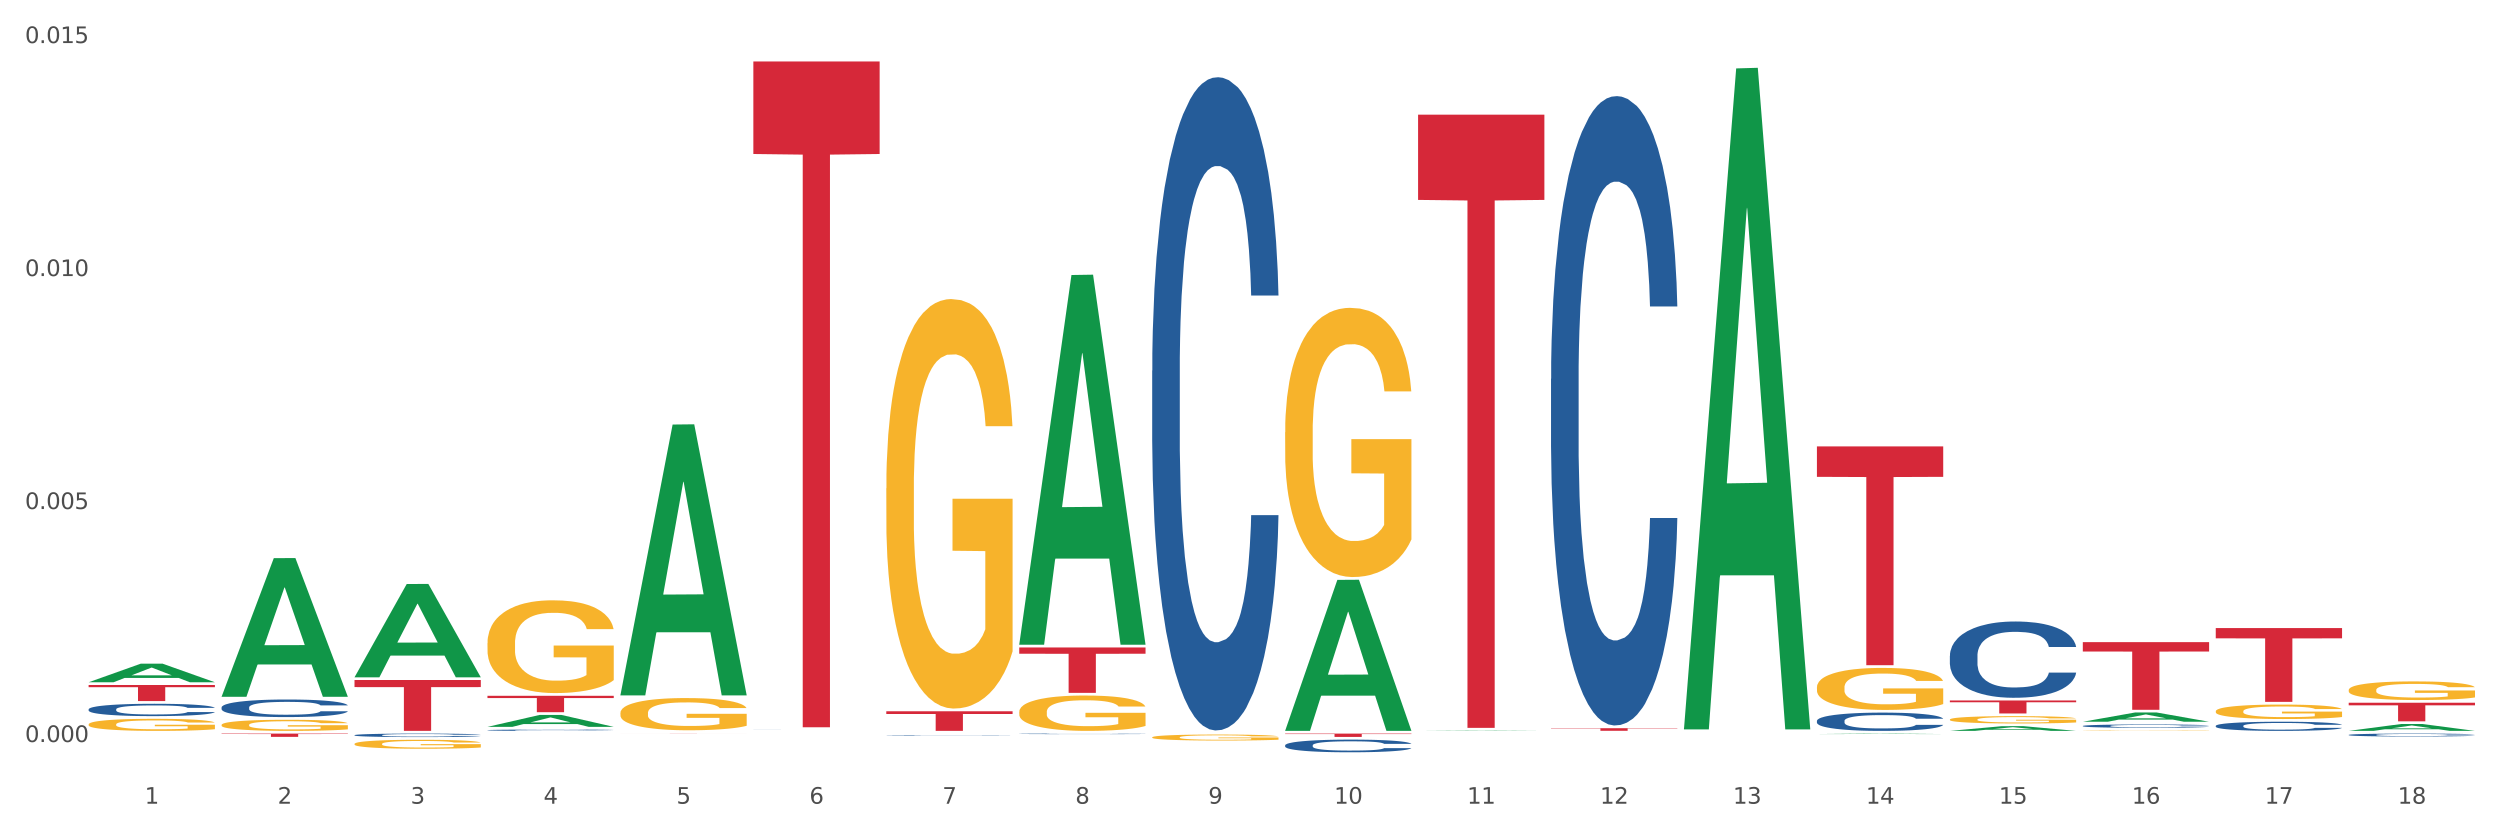 <?xml version="1.0" encoding="utf-8" standalone="no"?>
<!DOCTYPE svg PUBLIC "-//W3C//DTD SVG 1.1//EN"
  "http://www.w3.org/Graphics/SVG/1.1/DTD/svg11.dtd">
<svg xmlns:xlink="http://www.w3.org/1999/xlink" width="1080pt" height="360pt" viewBox="0 0 1080 360" xmlns="http://www.w3.org/2000/svg" version="1.1">
 <rect x="0" y="0" width="1080" height="360" fill="#333333" stroke="none"/>
 <defs>
  <style type="text/css">*{stroke-linejoin: round; stroke-linecap: butt}</style>
 </defs>
 <g id="figure_1">
  <g id="patch_1">
   <path d="M 0 360 
L 1080 360 
L 1080 0 
L 0 0 
z
" style="fill: #ffffff; stroke: #ffffff; stroke-linejoin: miter"/>
  </g>
  <g id="axes_1">
   <g id="matplotlib.axis_1">
    <g id="xtick_1">
     <g id="text_1">
      <!-- 1 -->
      <g style="fill: #4d4d4d" transform="translate(62.51 347.204) scale(0.096 -0.096)">
       <defs>
        <path id="DejaVuSans-31" d="M 794 531 
L 1825 531 
L 1825 4091 
L 703 3866 
L 703 4441 
L 1819 4666 
L 2450 4666 
L 2450 531 
L 3481 531 
L 3481 0 
L 794 0 
L 794 531 
z
" transform="scale(0.016)"/>
       </defs>
       <use xlink:href="#DejaVuSans-31"/>
      </g>
     </g>
    </g>
    <g id="xtick_2">
     <g id="text_2">
      <!-- 2 -->
      <g style="fill: #4d4d4d" transform="translate(119.942 347.204) scale(0.096 -0.096)">
       <defs>
        <path id="DejaVuSans-32" d="M 1228 531 
L 3431 531 
L 3431 0 
L 469 0 
L 469 531 
Q 828 903 1448 1529 
Q 2069 2156 2228 2338 
Q 2531 2678 2651 2914 
Q 2772 3150 2772 3378 
Q 2772 3750 2511 3984 
Q 2250 4219 1831 4219 
Q 1534 4219 1204 4116 
Q 875 4013 500 3803 
L 500 4441 
Q 881 4594 1212 4672 
Q 1544 4750 1819 4750 
Q 2544 4750 2975 4387 
Q 3406 4025 3406 3419 
Q 3406 3131 3298 2873 
Q 3191 2616 2906 2266 
Q 2828 2175 2409 1742 
Q 1991 1309 1228 531 
z
" transform="scale(0.016)"/>
       </defs>
       <use xlink:href="#DejaVuSans-32"/>
      </g>
     </g>
    </g>
    <g id="xtick_3">
     <g id="text_3">
      <!-- 3 -->
      <g style="fill: #4d4d4d" transform="translate(177.375 347.204) scale(0.096 -0.096)">
       <defs>
        <path id="DejaVuSans-33" d="M 2597 2516 
Q 3050 2419 3304 2112 
Q 3559 1806 3559 1356 
Q 3559 666 3084 287 
Q 2609 -91 1734 -91 
Q 1441 -91 1130 -33 
Q 819 25 488 141 
L 488 750 
Q 750 597 1062 519 
Q 1375 441 1716 441 
Q 2309 441 2620 675 
Q 2931 909 2931 1356 
Q 2931 1769 2642 2001 
Q 2353 2234 1838 2234 
L 1294 2234 
L 1294 2753 
L 1863 2753 
Q 2328 2753 2575 2939 
Q 2822 3125 2822 3475 
Q 2822 3834 2567 4026 
Q 2313 4219 1838 4219 
Q 1578 4219 1281 4162 
Q 984 4106 628 3988 
L 628 4550 
Q 988 4650 1302 4700 
Q 1616 4750 1894 4750 
Q 2613 4750 3031 4423 
Q 3450 4097 3450 3541 
Q 3450 3153 3228 2886 
Q 3006 2619 2597 2516 
z
" transform="scale(0.016)"/>
       </defs>
       <use xlink:href="#DejaVuSans-33"/>
      </g>
     </g>
    </g>
    <g id="xtick_4">
     <g id="text_4">
      <!-- 4 -->
      <g style="fill: #4d4d4d" transform="translate(234.808 347.204) scale(0.096 -0.096)">
       <defs>
        <path id="DejaVuSans-34" d="M 2419 4116 
L 825 1625 
L 2419 1625 
L 2419 4116 
z
M 2253 4666 
L 3047 4666 
L 3047 1625 
L 3713 1625 
L 3713 1100 
L 3047 1100 
L 3047 0 
L 2419 0 
L 2419 1100 
L 313 1100 
L 313 1709 
L 2253 4666 
z
" transform="scale(0.016)"/>
       </defs>
       <use xlink:href="#DejaVuSans-34"/>
      </g>
     </g>
    </g>
    <g id="xtick_5">
     <g id="text_5">
      <!-- 5 -->
      <g style="fill: #4d4d4d" transform="translate(292.24 347.204) scale(0.096 -0.096)">
       <defs>
        <path id="DejaVuSans-35" d="M 691 4666 
L 3169 4666 
L 3169 4134 
L 1269 4134 
L 1269 2991 
Q 1406 3038 1543 3061 
Q 1681 3084 1819 3084 
Q 2600 3084 3056 2656 
Q 3513 2228 3513 1497 
Q 3513 744 3044 326 
Q 2575 -91 1722 -91 
Q 1428 -91 1123 -41 
Q 819 9 494 109 
L 494 744 
Q 775 591 1075 516 
Q 1375 441 1709 441 
Q 2250 441 2565 725 
Q 2881 1009 2881 1497 
Q 2881 1984 2565 2268 
Q 2250 2553 1709 2553 
Q 1456 2553 1204 2497 
Q 953 2441 691 2322 
L 691 4666 
z
" transform="scale(0.016)"/>
       </defs>
       <use xlink:href="#DejaVuSans-35"/>
      </g>
     </g>
    </g>
    <g id="xtick_6">
     <g id="text_6">
      <!-- 6 -->
      <g style="fill: #4d4d4d" transform="translate(349.673 347.204) scale(0.096 -0.096)">
       <defs>
        <path id="DejaVuSans-36" d="M 2113 2584 
Q 1688 2584 1439 2293 
Q 1191 2003 1191 1497 
Q 1191 994 1439 701 
Q 1688 409 2113 409 
Q 2538 409 2786 701 
Q 3034 994 3034 1497 
Q 3034 2003 2786 2293 
Q 2538 2584 2113 2584 
z
M 3366 4563 
L 3366 3988 
Q 3128 4100 2886 4159 
Q 2644 4219 2406 4219 
Q 1781 4219 1451 3797 
Q 1122 3375 1075 2522 
Q 1259 2794 1537 2939 
Q 1816 3084 2150 3084 
Q 2853 3084 3261 2657 
Q 3669 2231 3669 1497 
Q 3669 778 3244 343 
Q 2819 -91 2113 -91 
Q 1303 -91 875 529 
Q 447 1150 447 2328 
Q 447 3434 972 4092 
Q 1497 4750 2381 4750 
Q 2619 4750 2861 4703 
Q 3103 4656 3366 4563 
z
" transform="scale(0.016)"/>
       </defs>
       <use xlink:href="#DejaVuSans-36"/>
      </g>
     </g>
    </g>
    <g id="xtick_7">
     <g id="text_7">
      <!-- 7 -->
      <g style="fill: #4d4d4d" transform="translate(407.106 347.204) scale(0.096 -0.096)">
       <defs>
        <path id="DejaVuSans-37" d="M 525 4666 
L 3525 4666 
L 3525 4397 
L 1831 0 
L 1172 0 
L 2766 4134 
L 525 4134 
L 525 4666 
z
" transform="scale(0.016)"/>
       </defs>
       <use xlink:href="#DejaVuSans-37"/>
      </g>
     </g>
    </g>
    <g id="xtick_8">
     <g id="text_8">
      <!-- 8 -->
      <g style="fill: #4d4d4d" transform="translate(464.538 347.204) scale(0.096 -0.096)">
       <defs>
        <path id="DejaVuSans-38" d="M 2034 2216 
Q 1584 2216 1326 1975 
Q 1069 1734 1069 1313 
Q 1069 891 1326 650 
Q 1584 409 2034 409 
Q 2484 409 2743 651 
Q 3003 894 3003 1313 
Q 3003 1734 2745 1975 
Q 2488 2216 2034 2216 
z
M 1403 2484 
Q 997 2584 770 2862 
Q 544 3141 544 3541 
Q 544 4100 942 4425 
Q 1341 4750 2034 4750 
Q 2731 4750 3128 4425 
Q 3525 4100 3525 3541 
Q 3525 3141 3298 2862 
Q 3072 2584 2669 2484 
Q 3125 2378 3379 2068 
Q 3634 1759 3634 1313 
Q 3634 634 3220 271 
Q 2806 -91 2034 -91 
Q 1263 -91 848 271 
Q 434 634 434 1313 
Q 434 1759 690 2068 
Q 947 2378 1403 2484 
z
M 1172 3481 
Q 1172 3119 1398 2916 
Q 1625 2713 2034 2713 
Q 2441 2713 2670 2916 
Q 2900 3119 2900 3481 
Q 2900 3844 2670 4047 
Q 2441 4250 2034 4250 
Q 1625 4250 1398 4047 
Q 1172 3844 1172 3481 
z
" transform="scale(0.016)"/>
       </defs>
       <use xlink:href="#DejaVuSans-38"/>
      </g>
     </g>
    </g>
    <g id="xtick_9">
     <g id="text_9">
      <!-- 9 -->
      <g style="fill: #4d4d4d" transform="translate(521.971 347.204) scale(0.096 -0.096)">
       <defs>
        <path id="DejaVuSans-39" d="M 703 97 
L 703 672 
Q 941 559 1184 500 
Q 1428 441 1663 441 
Q 2288 441 2617 861 
Q 2947 1281 2994 2138 
Q 2813 1869 2534 1725 
Q 2256 1581 1919 1581 
Q 1219 1581 811 2004 
Q 403 2428 403 3163 
Q 403 3881 828 4315 
Q 1253 4750 1959 4750 
Q 2769 4750 3195 4129 
Q 3622 3509 3622 2328 
Q 3622 1225 3098 567 
Q 2575 -91 1691 -91 
Q 1453 -91 1209 -44 
Q 966 3 703 97 
z
M 1959 2075 
Q 2384 2075 2632 2365 
Q 2881 2656 2881 3163 
Q 2881 3666 2632 3958 
Q 2384 4250 1959 4250 
Q 1534 4250 1286 3958 
Q 1038 3666 1038 3163 
Q 1038 2656 1286 2365 
Q 1534 2075 1959 2075 
z
" transform="scale(0.016)"/>
       </defs>
       <use xlink:href="#DejaVuSans-39"/>
      </g>
     </g>
    </g>
    <g id="xtick_10">
     <g id="text_10">
      <!-- 10 -->
      <g style="fill: #4d4d4d" transform="translate(576.35 347.204) scale(0.096 -0.096)">
       <defs>
        <path id="DejaVuSans-30" d="M 2034 4250 
Q 1547 4250 1301 3770 
Q 1056 3291 1056 2328 
Q 1056 1369 1301 889 
Q 1547 409 2034 409 
Q 2525 409 2770 889 
Q 3016 1369 3016 2328 
Q 3016 3291 2770 3770 
Q 2525 4250 2034 4250 
z
M 2034 4750 
Q 2819 4750 3233 4129 
Q 3647 3509 3647 2328 
Q 3647 1150 3233 529 
Q 2819 -91 2034 -91 
Q 1250 -91 836 529 
Q 422 1150 422 2328 
Q 422 3509 836 4129 
Q 1250 4750 2034 4750 
z
" transform="scale(0.016)"/>
       </defs>
       <use xlink:href="#DejaVuSans-31"/>
       <use xlink:href="#DejaVuSans-30" transform="translate(63.623 0)"/>
      </g>
     </g>
    </g>
    <g id="xtick_11">
     <g id="text_11">
      <!-- 11 -->
      <g style="fill: #4d4d4d" transform="translate(633.783 347.204) scale(0.096 -0.096)">
       <use xlink:href="#DejaVuSans-31"/>
       <use xlink:href="#DejaVuSans-31" transform="translate(63.623 0)"/>
      </g>
     </g>
    </g>
    <g id="xtick_12">
     <g id="text_12">
      <!-- 12 -->
      <g style="fill: #4d4d4d" transform="translate(691.215 347.204) scale(0.096 -0.096)">
       <use xlink:href="#DejaVuSans-31"/>
       <use xlink:href="#DejaVuSans-32" transform="translate(63.623 0)"/>
      </g>
     </g>
    </g>
    <g id="xtick_13">
     <g id="text_13">
      <!-- 13 -->
      <g style="fill: #4d4d4d" transform="translate(748.648 347.204) scale(0.096 -0.096)">
       <use xlink:href="#DejaVuSans-31"/>
       <use xlink:href="#DejaVuSans-33" transform="translate(63.623 0)"/>
      </g>
     </g>
    </g>
    <g id="xtick_14">
     <g id="text_14">
      <!-- 14 -->
      <g style="fill: #4d4d4d" transform="translate(806.081 347.204) scale(0.096 -0.096)">
       <use xlink:href="#DejaVuSans-31"/>
       <use xlink:href="#DejaVuSans-34" transform="translate(63.623 0)"/>
      </g>
     </g>
    </g>
    <g id="xtick_15">
     <g id="text_15">
      <!-- 15 -->
      <g style="fill: #4d4d4d" transform="translate(863.513 347.204) scale(0.096 -0.096)">
       <use xlink:href="#DejaVuSans-31"/>
       <use xlink:href="#DejaVuSans-35" transform="translate(63.623 0)"/>
      </g>
     </g>
    </g>
    <g id="xtick_16">
     <g id="text_16">
      <!-- 16 -->
      <g style="fill: #4d4d4d" transform="translate(920.946 347.204) scale(0.096 -0.096)">
       <use xlink:href="#DejaVuSans-31"/>
       <use xlink:href="#DejaVuSans-36" transform="translate(63.623 0)"/>
      </g>
     </g>
    </g>
    <g id="xtick_17">
     <g id="text_17">
      <!-- 17 -->
      <g style="fill: #4d4d4d" transform="translate(978.379 347.204) scale(0.096 -0.096)">
       <use xlink:href="#DejaVuSans-31"/>
       <use xlink:href="#DejaVuSans-37" transform="translate(63.623 0)"/>
      </g>
     </g>
    </g>
    <g id="xtick_18">
     <g id="text_18">
      <!-- 18 -->
      <g style="fill: #4d4d4d" transform="translate(1035.811 347.204) scale(0.096 -0.096)">
       <use xlink:href="#DejaVuSans-31"/>
       <use xlink:href="#DejaVuSans-38" transform="translate(63.623 0)"/>
      </g>
     </g>
    </g>
    <g id="xtick_19"/>
    <g id="xtick_20"/>
    <g id="xtick_21"/>
    <g id="xtick_22"/>
    <g id="xtick_23"/>
    <g id="xtick_24"/>
    <g id="xtick_25"/>
    <g id="xtick_26"/>
    <g id="xtick_27"/>
    <g id="xtick_28"/>
    <g id="xtick_29"/>
    <g id="xtick_30"/>
    <g id="xtick_31"/>
    <g id="xtick_32"/>
    <g id="xtick_33"/>
    <g id="xtick_34"/>
    <g id="xtick_35"/>
   </g>
   <g id="matplotlib.axis_2">
    <g id="ytick_1">
     <g id="text_19">
      <!-- 0.000 -->
      <g style="fill: #4d4d4d" transform="translate(10.8 320.553) scale(0.096 -0.096)">
       <defs>
        <path id="DejaVuSans-2e" d="M 684 794 
L 1344 794 
L 1344 0 
L 684 0 
L 684 794 
z
" transform="scale(0.016)"/>
       </defs>
       <use xlink:href="#DejaVuSans-30"/>
       <use xlink:href="#DejaVuSans-2e" transform="translate(63.623 0)"/>
       <use xlink:href="#DejaVuSans-30" transform="translate(95.41 0)"/>
       <use xlink:href="#DejaVuSans-30" transform="translate(159.033 0)"/>
       <use xlink:href="#DejaVuSans-30" transform="translate(222.656 0)"/>
      </g>
     </g>
    </g>
    <g id="ytick_2">
     <g id="text_20">
      <!-- 0.005 -->
      <g style="fill: #4d4d4d" transform="translate(10.8 219.906) scale(0.096 -0.096)">
       <use xlink:href="#DejaVuSans-30"/>
       <use xlink:href="#DejaVuSans-2e" transform="translate(63.623 0)"/>
       <use xlink:href="#DejaVuSans-30" transform="translate(95.41 0)"/>
       <use xlink:href="#DejaVuSans-30" transform="translate(159.033 0)"/>
       <use xlink:href="#DejaVuSans-35" transform="translate(222.656 0)"/>
      </g>
     </g>
    </g>
    <g id="ytick_3">
     <g id="text_21">
      <!-- 0.010 -->
      <g style="fill: #4d4d4d" transform="translate(10.8 119.259) scale(0.096 -0.096)">
       <use xlink:href="#DejaVuSans-30"/>
       <use xlink:href="#DejaVuSans-2e" transform="translate(63.623 0)"/>
       <use xlink:href="#DejaVuSans-30" transform="translate(95.41 0)"/>
       <use xlink:href="#DejaVuSans-31" transform="translate(159.033 0)"/>
       <use xlink:href="#DejaVuSans-30" transform="translate(222.656 0)"/>
      </g>
     </g>
    </g>
    <g id="ytick_4">
     <g id="text_22">
      <!-- 0.015 -->
      <g style="fill: #4d4d4d" transform="translate(10.8 18.612) scale(0.096 -0.096)">
       <use xlink:href="#DejaVuSans-30"/>
       <use xlink:href="#DejaVuSans-2e" transform="translate(63.623 0)"/>
       <use xlink:href="#DejaVuSans-30" transform="translate(95.41 0)"/>
       <use xlink:href="#DejaVuSans-31" transform="translate(159.033 0)"/>
       <use xlink:href="#DejaVuSans-35" transform="translate(222.656 0)"/>
      </g>
     </g>
    </g>
    <g id="ytick_5"/>
    <g id="ytick_6"/>
    <g id="ytick_7"/>
   </g>
   <g id="PolyCollection_1">
    <path d="M 38.283 294.731 
L 38.339 294.723 
L 60.839 286.698 
L 70.176 286.69 
L 92.844 294.746 
L 82.044 294.746 
L 77.151 292.87 
L 53.92 292.87 
L 53.751 292.9 
L 49.026 294.746 
L 38.283 294.746 
L 38.283 294.731 
L 56.845 291.751 
L 74.226 291.743 
L 65.62 288.407 
L 65.507 288.392 
L 65.395 288.415 
L 56.789 291.743 
L 56.845 291.751 
L 38.283 294.731 
z
" clip-path="url(#p18a541553b)" style="fill: #109648"/>
    <path d="M 153.148 293.773 
L 207.709 293.773 
L 207.709 296.827 
L 186.247 296.847 
L 186.247 315.745 
L 174.482 315.745 
L 174.482 296.847 
L 153.148 296.827 
L 153.148 293.794 
L 153.148 293.773 
z
" clip-path="url(#p18a541553b)" style="fill: #d62839"/>
    <path d="M 210.581 300.573 
L 265.142 300.573 
L 265.142 301.56 
L 243.68 301.567 
L 243.68 307.678 
L 231.914 307.678 
L 231.914 301.567 
L 210.581 301.56 
L 210.581 300.579 
L 210.581 300.573 
z
" clip-path="url(#p18a541553b)" style="fill: #d62839"/>
    <path d="M 268.014 316.906 
L 322.575 316.906 
L 322.575 316.913 
L 301.112 316.913 
L 301.112 316.956 
L 289.347 316.956 
L 289.347 316.913 
L 268.014 316.913 
L 268.014 316.906 
L 268.014 316.906 
z
" clip-path="url(#p18a541553b)" style="fill: #d62839"/>
    <path d="M 325.447 26.56 
L 380.008 26.56 
L 380.008 66.527 
L 358.545 66.797 
L 358.545 314.166 
L 346.78 314.166 
L 346.78 66.797 
L 325.447 66.527 
L 325.447 26.83 
L 325.447 26.56 
z
" clip-path="url(#p18a541553b)" style="fill: #d62839"/>
    <path d="M 382.879 307.263 
L 437.44 307.263 
L 437.44 308.442 
L 415.978 308.45 
L 415.978 315.745 
L 404.212 315.745 
L 404.212 308.45 
L 382.879 308.442 
L 382.879 307.271 
L 382.879 307.263 
z
" clip-path="url(#p18a541553b)" style="fill: #d62839"/>
    <path d="M 440.312 279.692 
L 494.873 279.692 
L 494.873 282.418 
L 473.411 282.436 
L 473.411 299.308 
L 461.645 299.308 
L 461.645 282.436 
L 440.312 282.418 
L 440.312 279.711 
L 440.312 279.692 
z
" clip-path="url(#p18a541553b)" style="fill: #d62839"/>
    <path d="M 555.177 316.906 
L 609.738 316.906 
L 609.738 317.106 
L 588.276 317.108 
L 588.276 318.348 
L 576.51 318.348 
L 576.51 317.108 
L 555.177 317.106 
L 555.177 316.907 
L 555.177 316.906 
z
" clip-path="url(#p18a541553b)" style="fill: #d62839"/>
    <path d="M 612.61 49.547 
L 667.171 49.547 
L 667.171 86.357 
L 645.709 86.605 
L 645.709 314.428 
L 633.943 314.428 
L 633.943 86.605 
L 612.61 86.357 
L 612.61 49.796 
L 612.61 49.547 
z
" clip-path="url(#p18a541553b)" style="fill: #d62839"/>
    <path d="M 784.908 192.858 
L 839.469 192.858 
L 839.469 205.993 
L 818.007 206.082 
L 818.007 287.376 
L 806.241 287.376 
L 806.241 206.082 
L 784.908 205.993 
L 784.908 192.947 
L 784.908 192.858 
z
" clip-path="url(#p18a541553b)" style="fill: #d62839"/>
    <path d="M 842.341 302.605 
L 896.902 302.605 
L 896.902 303.384 
L 875.439 303.389 
L 875.439 308.208 
L 863.674 308.208 
L 863.674 303.389 
L 842.341 303.384 
L 842.341 302.61 
L 842.341 302.605 
z
" clip-path="url(#p18a541553b)" style="fill: #d62839"/>
    <path d="M 899.774 277.391 
L 954.335 277.391 
L 954.335 281.454 
L 932.872 281.482 
L 932.872 306.631 
L 921.107 306.631 
L 921.107 281.482 
L 899.774 281.454 
L 899.774 277.418 
L 899.774 277.391 
z
" clip-path="url(#p18a541553b)" style="fill: #d62839"/>
    <path d="M 957.206 271.331 
L 1011.767 271.331 
L 1011.767 275.762 
L 990.305 275.792 
L 990.305 303.213 
L 978.539 303.213 
L 978.539 275.792 
L 957.206 275.762 
L 957.206 271.361 
L 957.206 271.331 
z
" clip-path="url(#p18a541553b)" style="fill: #d62839"/>
    <path d="M 38.283 312.938 
L 38.347 312.933 
L 38.347 312.761 
L 38.476 312.614 
L 39.12 312.256 
L 40.087 311.961 
L 40.795 311.804 
L 41.504 311.675 
L 42.341 311.546 
L 43.372 311.413 
L 45.24 311.217 
L 46.4 311.117 
L 47.817 311.012 
L 50.393 310.86 
L 52.261 310.774 
L 54.194 310.703 
L 57.35 310.617 
L 59.412 310.579 
L 61.602 310.55 
L 64.243 310.531 
L 66.24 310.526 
L 70.62 310.541 
L 74.356 310.584 
L 76.16 310.617 
L 78.479 310.674 
L 79.703 310.712 
L 81.7 310.788 
L 83.761 310.889 
L 85.178 310.974 
L 87.304 311.136 
L 88.915 311.298 
L 90.396 311.499 
L 91.169 311.637 
L 91.749 311.765 
L 92.264 311.913 
L 92.78 312.147 
L 81.185 312.147 
L 80.734 311.98 
L 80.025 311.823 
L 78.994 311.67 
L 78.093 311.575 
L 76.547 311.456 
L 75.129 311.379 
L 73.648 311.322 
L 71.844 311.275 
L 70.427 311.251 
L 68.43 311.232 
L 64.501 311.236 
L 61.86 311.275 
L 60.056 311.322 
L 58.896 311.365 
L 57.866 311.413 
L 56.706 311.479 
L 55.353 311.58 
L 54.387 311.67 
L 53.421 311.784 
L 52.648 311.899 
L 51.939 312.032 
L 51.36 312.175 
L 50.909 312.323 
L 50.522 312.504 
L 50.2 312.804 
L 50.2 313.457 
L 50.329 313.605 
L 50.651 313.8 
L 51.038 313.948 
L 51.682 314.124 
L 52.261 314.244 
L 53.357 314.415 
L 54.58 314.558 
L 55.547 314.649 
L 56.513 314.725 
L 58.188 314.83 
L 60.056 314.916 
L 61.666 314.968 
L 63.856 315.016 
L 65.338 315.035 
L 66.626 315.044 
L 69.783 315.044 
L 72.037 315.03 
L 74.55 314.997 
L 76.482 314.954 
L 78.093 314.901 
L 79.896 314.815 
L 81.056 314.734 
L 81.056 313.738 
L 66.884 313.734 
L 66.884 313.071 
L 92.844 313.071 
L 92.844 315.016 
L 91.749 315.116 
L 90.525 315.206 
L 89.237 315.287 
L 87.304 315.387 
L 84.985 315.483 
L 82.924 315.549 
L 80.734 315.607 
L 78.157 315.659 
L 74.807 315.707 
L 72.746 315.726 
L 70.169 315.74 
L 67.142 315.745 
L 64.501 315.735 
L 61.924 315.711 
L 59.218 315.668 
L 56.577 315.607 
L 54.58 315.545 
L 52.584 315.468 
L 50.458 315.368 
L 48.783 315.273 
L 47.495 315.187 
L 46.077 315.078 
L 44.531 314.935 
L 43.372 314.806 
L 42.341 314.672 
L 41.246 314.501 
L 40.473 314.353 
L 39.7 314.167 
L 39.249 314.029 
L 38.734 313.815 
L 38.347 313.514 
L 38.283 312.938 
z
" clip-path="url(#p18a541553b)" style="fill: #f7b32b"/>
    <path d="M 1014.639 317.474 
L 1014.703 317.473 
L 1014.703 317.441 
L 1014.897 317.397 
L 1015.606 317.316 
L 1016.509 317.255 
L 1018.057 317.183 
L 1018.895 317.153 
L 1019.992 317.12 
L 1022.249 317.066 
L 1024.829 317.019 
L 1026.635 316.994 
L 1027.989 316.978 
L 1031.02 316.949 
L 1032.761 316.936 
L 1034.567 316.926 
L 1036.115 316.919 
L 1038.695 316.911 
L 1040.759 316.907 
L 1043.145 316.906 
L 1045.144 316.907 
L 1047.788 316.912 
L 1051.658 316.926 
L 1053.141 316.934 
L 1055.141 316.948 
L 1057.204 316.966 
L 1058.881 316.985 
L 1060.816 317.011 
L 1062.815 317.046 
L 1064.75 317.09 
L 1066.104 317.13 
L 1067.201 317.173 
L 1068.168 317.225 
L 1068.878 317.281 
L 1069.2 317.329 
L 1057.398 317.329 
L 1057.075 317.286 
L 1056.43 317.24 
L 1055.785 317.209 
L 1055.076 317.183 
L 1053.98 317.154 
L 1053.012 317.136 
L 1051.4 317.114 
L 1049.917 317.1 
L 1048.691 317.092 
L 1047.208 317.085 
L 1044.048 317.078 
L 1041.79 317.078 
L 1040.372 317.081 
L 1038.63 317.086 
L 1037.147 317.094 
L 1035.406 317.108 
L 1034.051 317.123 
L 1032.697 317.143 
L 1031.923 317.157 
L 1030.762 317.182 
L 1029.988 317.203 
L 1028.956 317.239 
L 1028.376 317.264 
L 1027.344 317.33 
L 1026.893 317.379 
L 1026.699 317.412 
L 1026.57 317.449 
L 1026.57 317.629 
L 1026.957 317.71 
L 1027.28 317.745 
L 1027.796 317.784 
L 1028.763 317.835 
L 1030.182 317.884 
L 1031.665 317.92 
L 1032.89 317.942 
L 1034.051 317.958 
L 1035.212 317.971 
L 1036.631 317.983 
L 1037.792 317.989 
L 1039.533 317.996 
L 1041.597 318 
L 1043.209 318 
L 1046.498 317.994 
L 1047.982 317.988 
L 1049.401 317.98 
L 1050.948 317.968 
L 1052.174 317.954 
L 1052.883 317.943 
L 1054.044 317.921 
L 1054.947 317.898 
L 1055.721 317.872 
L 1056.237 317.849 
L 1056.817 317.814 
L 1057.269 317.775 
L 1057.398 317.754 
L 1069.2 317.754 
L 1068.942 317.795 
L 1068.491 317.836 
L 1067.588 317.89 
L 1066.878 317.921 
L 1065.782 317.959 
L 1064.621 317.992 
L 1063.009 318.028 
L 1061.525 318.054 
L 1059.978 318.077 
L 1058.301 318.098 
L 1055.27 318.127 
L 1054.173 318.135 
L 1051.851 318.149 
L 1050.046 318.157 
L 1047.401 318.165 
L 1044.693 318.17 
L 1041.855 318.171 
L 1039.34 318.168 
L 1036.567 318.162 
L 1034.825 318.155 
L 1032.89 318.144 
L 1030.633 318.128 
L 1028.505 318.108 
L 1026.506 318.085 
L 1024.635 318.059 
L 1022.894 318.029 
L 1020.637 317.979 
L 1018.96 317.931 
L 1017.735 317.886 
L 1016.896 317.847 
L 1016.058 317.799 
L 1015.606 317.765 
L 1014.897 317.685 
L 1014.639 317.609 
L 1014.639 317.474 
z
" clip-path="url(#p18a541553b)" style="fill: #255c99"/>
    <path d="M 957.206 313.564 
L 957.271 313.561 
L 957.271 313.459 
L 957.464 313.322 
L 958.174 313.069 
L 959.077 312.877 
L 960.624 312.653 
L 961.463 312.559 
L 962.559 312.454 
L 964.816 312.284 
L 967.396 312.14 
L 969.202 312.06 
L 970.556 312.009 
L 973.587 311.919 
L 975.329 311.879 
L 977.135 311.847 
L 978.682 311.825 
L 981.262 311.8 
L 983.326 311.789 
L 985.712 311.785 
L 987.711 311.789 
L 990.356 311.803 
L 994.225 311.847 
L 995.709 311.872 
L 997.708 311.915 
L 999.772 311.973 
L 1001.448 312.031 
L 1003.383 312.114 
L 1005.382 312.223 
L 1007.317 312.36 
L 1008.672 312.487 
L 1009.768 312.621 
L 1010.735 312.783 
L 1011.445 312.96 
L 1011.767 313.109 
L 999.965 313.109 
L 999.643 312.975 
L 998.998 312.83 
L 998.353 312.733 
L 997.643 312.653 
L 996.547 312.563 
L 995.58 312.505 
L 993.967 312.436 
L 992.484 312.393 
L 991.259 312.367 
L 989.775 312.346 
L 986.615 312.324 
L 984.358 312.324 
L 982.939 312.331 
L 981.198 312.349 
L 979.714 312.375 
L 977.973 312.418 
L 976.619 312.465 
L 975.264 312.527 
L 974.49 312.57 
L 973.329 312.649 
L 972.556 312.715 
L 971.524 312.827 
L 970.943 312.906 
L 969.911 313.112 
L 969.46 313.264 
L 969.266 313.369 
L 969.137 313.485 
L 969.137 314.049 
L 969.524 314.302 
L 969.847 314.41 
L 970.363 314.533 
L 971.33 314.693 
L 972.749 314.848 
L 974.232 314.96 
L 975.458 315.029 
L 976.619 315.079 
L 977.779 315.119 
L 979.198 315.155 
L 980.359 315.177 
L 982.101 315.199 
L 984.164 315.21 
L 985.777 315.21 
L 989.066 315.192 
L 990.549 315.173 
L 991.968 315.148 
L 993.516 315.108 
L 994.741 315.065 
L 995.451 315.032 
L 996.611 314.964 
L 997.514 314.891 
L 998.288 314.808 
L 998.804 314.736 
L 999.385 314.627 
L 999.836 314.504 
L 999.965 314.439 
L 1011.767 314.439 
L 1011.509 314.57 
L 1011.058 314.696 
L 1010.155 314.866 
L 1009.446 314.964 
L 1008.349 315.083 
L 1007.188 315.184 
L 1005.576 315.296 
L 1004.093 315.38 
L 1002.545 315.452 
L 1000.868 315.517 
L 997.837 315.607 
L 996.74 315.633 
L 994.419 315.676 
L 992.613 315.701 
L 989.969 315.727 
L 987.26 315.741 
L 984.422 315.745 
L 981.907 315.738 
L 979.134 315.716 
L 977.393 315.694 
L 975.458 315.662 
L 973.2 315.611 
L 971.072 315.549 
L 969.073 315.477 
L 967.203 315.394 
L 965.461 315.3 
L 963.204 315.145 
L 961.527 314.993 
L 960.302 314.852 
L 959.463 314.732 
L 958.625 314.58 
L 958.174 314.476 
L 957.464 314.222 
L 957.206 313.987 
L 957.206 313.564 
z
" clip-path="url(#p18a541553b)" style="fill: #255c99"/>
    <path d="M 899.774 313.611 
L 899.838 313.609 
L 899.838 313.573 
L 900.032 313.523 
L 900.741 313.431 
L 901.644 313.361 
L 903.192 313.28 
L 904.03 313.246 
L 905.126 313.208 
L 907.384 313.146 
L 909.963 313.093 
L 911.769 313.065 
L 913.124 313.046 
L 916.155 313.013 
L 917.896 312.999 
L 919.702 312.987 
L 921.25 312.979 
L 923.829 312.97 
L 925.893 312.966 
L 928.279 312.965 
L 930.279 312.966 
L 932.923 312.971 
L 936.793 312.987 
L 938.276 312.996 
L 940.275 313.012 
L 942.339 313.033 
L 944.016 313.054 
L 945.951 313.084 
L 947.95 313.124 
L 949.885 313.174 
L 951.239 313.219 
L 952.335 313.268 
L 953.303 313.327 
L 954.012 313.391 
L 954.335 313.445 
L 942.532 313.445 
L 942.21 313.397 
L 941.565 313.344 
L 940.92 313.309 
L 940.211 313.28 
L 939.114 313.247 
L 938.147 313.226 
L 936.535 313.201 
L 935.051 313.185 
L 933.826 313.176 
L 932.342 313.168 
L 929.182 313.16 
L 926.925 313.16 
L 925.506 313.163 
L 923.765 313.17 
L 922.282 313.179 
L 920.54 313.195 
L 919.186 313.212 
L 917.832 313.234 
L 917.058 313.25 
L 915.897 313.279 
L 915.123 313.302 
L 914.091 313.343 
L 913.511 313.372 
L 912.479 313.447 
L 912.027 313.502 
L 911.834 313.54 
L 911.705 313.582 
L 911.705 313.787 
L 912.092 313.879 
L 912.414 313.918 
L 912.93 313.963 
L 913.897 314.02 
L 915.316 314.077 
L 916.8 314.117 
L 918.025 314.142 
L 919.186 314.161 
L 920.347 314.175 
L 921.766 314.188 
L 922.927 314.196 
L 924.668 314.204 
L 926.732 314.208 
L 928.344 314.208 
L 931.633 314.201 
L 933.116 314.195 
L 934.535 314.186 
L 936.083 314.171 
L 937.308 314.156 
L 938.018 314.144 
L 939.179 314.119 
L 940.082 314.092 
L 940.856 314.062 
L 941.372 314.036 
L 941.952 313.997 
L 942.403 313.952 
L 942.532 313.928 
L 954.335 313.928 
L 954.077 313.976 
L 953.625 314.022 
L 952.722 314.083 
L 952.013 314.119 
L 950.916 314.162 
L 949.756 314.199 
L 948.143 314.24 
L 946.66 314.27 
L 945.112 314.296 
L 943.435 314.32 
L 940.404 314.352 
L 939.308 314.362 
L 936.986 314.377 
L 935.18 314.387 
L 932.536 314.396 
L 929.827 314.401 
L 926.99 314.402 
L 924.474 314.4 
L 921.701 314.392 
L 919.96 314.384 
L 918.025 314.372 
L 915.768 314.354 
L 913.64 314.331 
L 911.64 314.305 
L 909.77 314.275 
L 908.029 314.241 
L 905.771 314.184 
L 904.095 314.129 
L 902.869 314.078 
L 902.031 314.035 
L 901.192 313.98 
L 900.741 313.942 
L 900.032 313.85 
L 899.774 313.764 
L 899.774 313.611 
z
" clip-path="url(#p18a541553b)" style="fill: #255c99"/>
    <path d="M 842.341 283.294 
L 842.405 283.264 
L 842.405 282.421 
L 842.599 281.277 
L 843.308 279.17 
L 844.211 277.575 
L 845.759 275.709 
L 846.597 274.926 
L 847.694 274.053 
L 849.951 272.638 
L 852.531 271.434 
L 854.337 270.772 
L 855.691 270.351 
L 858.722 269.598 
L 860.463 269.267 
L 862.269 268.996 
L 863.817 268.816 
L 866.397 268.605 
L 868.46 268.515 
L 870.847 268.485 
L 872.846 268.515 
L 875.49 268.635 
L 879.36 268.996 
L 880.843 269.207 
L 882.842 269.568 
L 884.906 270.05 
L 886.583 270.531 
L 888.518 271.224 
L 890.517 272.127 
L 892.452 273.271 
L 893.806 274.324 
L 894.903 275.438 
L 895.87 276.792 
L 896.579 278.267 
L 896.902 279.501 
L 885.1 279.501 
L 884.777 278.387 
L 884.132 277.183 
L 883.487 276.371 
L 882.778 275.709 
L 881.682 274.956 
L 880.714 274.475 
L 879.102 273.903 
L 877.618 273.541 
L 876.393 273.331 
L 874.91 273.15 
L 871.75 272.97 
L 869.492 272.97 
L 868.074 273.03 
L 866.332 273.18 
L 864.849 273.391 
L 863.108 273.752 
L 861.753 274.143 
L 860.399 274.655 
L 859.625 275.016 
L 858.464 275.679 
L 857.69 276.22 
L 856.658 277.153 
L 856.078 277.816 
L 855.046 279.531 
L 854.594 280.795 
L 854.401 281.668 
L 854.272 282.632 
L 854.272 287.327 
L 854.659 289.434 
L 854.981 290.337 
L 855.497 291.36 
L 856.465 292.685 
L 857.884 293.979 
L 859.367 294.912 
L 860.592 295.484 
L 861.753 295.905 
L 862.914 296.237 
L 864.333 296.538 
L 865.494 296.718 
L 867.235 296.899 
L 869.299 296.989 
L 870.911 296.989 
L 874.2 296.839 
L 875.684 296.688 
L 877.103 296.477 
L 878.65 296.146 
L 879.876 295.785 
L 880.585 295.514 
L 881.746 294.942 
L 882.649 294.34 
L 883.423 293.648 
L 883.939 293.046 
L 884.519 292.143 
L 884.971 291.12 
L 885.1 290.578 
L 896.902 290.578 
L 896.644 291.661 
L 896.192 292.715 
L 895.29 294.13 
L 894.58 294.942 
L 893.484 295.936 
L 892.323 296.778 
L 890.711 297.711 
L 889.227 298.404 
L 887.679 299.006 
L 886.003 299.547 
L 882.971 300.3 
L 881.875 300.511 
L 879.553 300.872 
L 877.747 301.083 
L 875.103 301.293 
L 872.395 301.414 
L 869.557 301.444 
L 867.042 301.384 
L 864.268 301.203 
L 862.527 301.022 
L 860.592 300.751 
L 858.335 300.33 
L 856.207 299.818 
L 854.208 299.216 
L 852.337 298.524 
L 850.596 297.742 
L 848.339 296.447 
L 846.662 295.183 
L 845.436 294.009 
L 844.598 293.016 
L 843.76 291.752 
L 843.308 290.879 
L 842.599 288.772 
L 842.341 286.815 
L 842.341 283.294 
z
" clip-path="url(#p18a541553b)" style="fill: #255c99"/>
    <path d="M 784.908 311.398 
L 784.973 311.39 
L 784.973 311.189 
L 785.166 310.915 
L 785.876 310.41 
L 786.778 310.028 
L 788.326 309.581 
L 789.165 309.394 
L 790.261 309.184 
L 792.518 308.846 
L 795.098 308.557 
L 796.904 308.399 
L 798.258 308.298 
L 801.289 308.118 
L 803.031 308.038 
L 804.836 307.973 
L 806.384 307.93 
L 808.964 307.88 
L 811.028 307.858 
L 813.414 307.851 
L 815.413 307.858 
L 818.058 307.887 
L 821.927 307.973 
L 823.41 308.024 
L 825.41 308.11 
L 827.473 308.226 
L 829.15 308.341 
L 831.085 308.507 
L 833.084 308.723 
L 835.019 308.997 
L 836.374 309.249 
L 837.47 309.516 
L 838.437 309.841 
L 839.147 310.194 
L 839.469 310.489 
L 827.667 310.489 
L 827.345 310.223 
L 826.7 309.934 
L 826.055 309.74 
L 825.345 309.581 
L 824.249 309.401 
L 823.281 309.285 
L 821.669 309.148 
L 820.186 309.062 
L 818.96 309.011 
L 817.477 308.968 
L 814.317 308.925 
L 812.06 308.925 
L 810.641 308.939 
L 808.9 308.975 
L 807.416 309.026 
L 805.675 309.112 
L 804.321 309.206 
L 802.966 309.329 
L 802.192 309.415 
L 801.031 309.574 
L 800.257 309.704 
L 799.226 309.927 
L 798.645 310.086 
L 797.613 310.497 
L 797.162 310.799 
L 796.968 311.008 
L 796.839 311.239 
L 796.839 312.364 
L 797.226 312.868 
L 797.549 313.085 
L 798.065 313.33 
L 799.032 313.647 
L 800.451 313.957 
L 801.934 314.18 
L 803.16 314.317 
L 804.321 314.418 
L 805.481 314.498 
L 806.9 314.57 
L 808.061 314.613 
L 809.802 314.656 
L 811.866 314.678 
L 813.479 314.678 
L 816.768 314.642 
L 818.251 314.606 
L 819.67 314.555 
L 821.218 314.476 
L 822.443 314.389 
L 823.152 314.325 
L 824.313 314.188 
L 825.216 314.043 
L 825.99 313.878 
L 826.506 313.733 
L 827.087 313.517 
L 827.538 313.272 
L 827.667 313.142 
L 839.469 313.142 
L 839.211 313.402 
L 838.76 313.654 
L 837.857 313.993 
L 837.147 314.188 
L 836.051 314.425 
L 834.89 314.627 
L 833.278 314.851 
L 831.795 315.017 
L 830.247 315.161 
L 828.57 315.291 
L 825.539 315.471 
L 824.442 315.521 
L 822.121 315.608 
L 820.315 315.658 
L 817.671 315.709 
L 814.962 315.738 
L 812.124 315.745 
L 809.609 315.73 
L 806.836 315.687 
L 805.094 315.644 
L 803.16 315.579 
L 800.902 315.478 
L 798.774 315.355 
L 796.775 315.211 
L 794.905 315.045 
L 793.163 314.858 
L 790.906 314.548 
L 789.229 314.245 
L 788.004 313.964 
L 787.165 313.726 
L 786.327 313.423 
L 785.876 313.214 
L 785.166 312.71 
L 784.908 312.241 
L 784.908 311.398 
z
" clip-path="url(#p18a541553b)" style="fill: #255c99"/>
    <path d="M 670.043 163.685 
L 670.107 163.437 
L 670.107 156.485 
L 670.301 147.049 
L 671.01 129.668 
L 671.913 116.508 
L 673.461 101.113 
L 674.299 94.657 
L 675.396 87.456 
L 677.653 75.786 
L 680.233 65.853 
L 682.038 60.391 
L 683.393 56.914 
L 686.424 50.707 
L 688.165 47.975 
L 689.971 45.741 
L 691.519 44.251 
L 694.099 42.513 
L 696.162 41.768 
L 698.549 41.52 
L 700.548 41.768 
L 703.192 42.761 
L 707.062 45.741 
L 708.545 47.479 
L 710.544 50.458 
L 712.608 54.431 
L 714.285 58.404 
L 716.22 64.115 
L 718.219 71.564 
L 720.154 81 
L 721.508 89.691 
L 722.605 98.878 
L 723.572 110.052 
L 724.281 122.219 
L 724.604 132.399 
L 712.802 132.399 
L 712.479 123.212 
L 711.834 113.28 
L 711.189 106.575 
L 710.48 101.113 
L 709.383 94.905 
L 708.416 90.932 
L 706.804 86.214 
L 705.32 83.235 
L 704.095 81.497 
L 702.612 80.007 
L 699.452 78.517 
L 697.194 78.517 
L 695.775 79.014 
L 694.034 80.255 
L 692.551 81.993 
L 690.809 84.973 
L 689.455 88.201 
L 688.101 92.422 
L 687.327 95.402 
L 686.166 100.864 
L 685.392 105.334 
L 684.36 113.031 
L 683.78 118.494 
L 682.748 132.647 
L 682.296 143.076 
L 682.103 150.277 
L 681.974 158.223 
L 681.974 196.958 
L 682.361 214.34 
L 682.683 221.789 
L 683.199 230.231 
L 684.167 241.157 
L 685.586 251.834 
L 687.069 259.531 
L 688.294 264.249 
L 689.455 267.725 
L 690.616 270.457 
L 692.035 272.94 
L 693.196 274.429 
L 694.937 275.919 
L 697.001 276.664 
L 698.613 276.664 
L 701.902 275.423 
L 703.386 274.181 
L 704.804 272.443 
L 706.352 269.712 
L 707.578 266.732 
L 708.287 264.497 
L 709.448 259.779 
L 710.351 254.813 
L 711.125 249.102 
L 711.641 244.136 
L 712.221 236.687 
L 712.673 228.245 
L 712.802 223.775 
L 724.604 223.775 
L 724.346 232.714 
L 723.894 241.405 
L 722.991 253.075 
L 722.282 259.779 
L 721.186 267.973 
L 720.025 274.926 
L 718.412 282.623 
L 716.929 288.334 
L 715.381 293.301 
L 713.704 297.77 
L 710.673 303.978 
L 709.577 305.716 
L 707.255 308.695 
L 705.449 310.434 
L 702.805 312.172 
L 700.096 313.165 
L 697.259 313.413 
L 694.744 312.917 
L 691.97 311.427 
L 690.229 309.937 
L 688.294 307.702 
L 686.037 304.226 
L 683.909 300.005 
L 681.909 295.039 
L 680.039 289.328 
L 678.298 282.872 
L 676.041 272.195 
L 674.364 261.766 
L 673.138 252.082 
L 672.3 243.888 
L 671.462 233.459 
L 671.01 226.258 
L 670.301 208.877 
L 670.043 192.737 
L 670.043 163.685 
z
" clip-path="url(#p18a541553b)" style="fill: #255c99"/>
    <path d="M 555.177 321.971 
L 555.242 321.966 
L 555.242 321.826 
L 555.435 321.636 
L 556.145 321.285 
L 557.048 321.02 
L 558.595 320.71 
L 559.434 320.58 
L 560.53 320.435 
L 562.787 320.2 
L 565.367 320 
L 567.173 319.89 
L 568.527 319.82 
L 571.559 319.694 
L 573.3 319.639 
L 575.106 319.594 
L 576.653 319.564 
L 579.233 319.529 
L 581.297 319.514 
L 583.683 319.509 
L 585.683 319.514 
L 588.327 319.534 
L 592.196 319.594 
L 593.68 319.629 
L 595.679 319.689 
L 597.743 319.769 
L 599.42 319.85 
L 601.354 319.965 
L 603.354 320.115 
L 605.288 320.305 
L 606.643 320.48 
L 607.739 320.665 
L 608.706 320.89 
L 609.416 321.135 
L 609.738 321.34 
L 597.936 321.34 
L 597.614 321.155 
L 596.969 320.955 
L 596.324 320.82 
L 595.614 320.71 
L 594.518 320.585 
L 593.551 320.505 
L 591.938 320.41 
L 590.455 320.35 
L 589.23 320.315 
L 587.746 320.285 
L 584.586 320.255 
L 582.329 320.255 
L 580.91 320.265 
L 579.169 320.29 
L 577.685 320.325 
L 575.944 320.385 
L 574.59 320.45 
L 573.235 320.535 
L 572.461 320.595 
L 571.301 320.705 
L 570.527 320.795 
L 569.495 320.95 
L 568.914 321.06 
L 567.882 321.345 
L 567.431 321.556 
L 567.238 321.701 
L 567.109 321.861 
L 567.109 322.641 
L 567.495 322.991 
L 567.818 323.141 
L 568.334 323.312 
L 569.301 323.532 
L 570.72 323.747 
L 572.203 323.902 
L 573.429 323.997 
L 574.59 324.067 
L 575.751 324.122 
L 577.169 324.172 
L 578.33 324.202 
L 580.072 324.232 
L 582.135 324.247 
L 583.748 324.247 
L 587.037 324.222 
L 588.52 324.197 
L 589.939 324.162 
L 591.487 324.107 
L 592.712 324.047 
L 593.422 324.002 
L 594.583 323.907 
L 595.485 323.807 
L 596.259 323.692 
L 596.775 323.592 
L 597.356 323.442 
L 597.807 323.272 
L 597.936 323.182 
L 609.738 323.182 
L 609.48 323.362 
L 609.029 323.537 
L 608.126 323.772 
L 607.417 323.907 
L 606.32 324.072 
L 605.159 324.212 
L 603.547 324.367 
L 602.064 324.482 
L 600.516 324.582 
L 598.839 324.672 
L 595.808 324.797 
L 594.712 324.833 
L 592.39 324.893 
L 590.584 324.928 
L 587.94 324.963 
L 585.231 324.983 
L 582.393 324.988 
L 579.878 324.978 
L 577.105 324.948 
L 575.364 324.918 
L 573.429 324.873 
L 571.172 324.802 
L 569.043 324.717 
L 567.044 324.617 
L 565.174 324.502 
L 563.432 324.372 
L 561.175 324.157 
L 559.498 323.947 
L 558.273 323.752 
L 557.435 323.587 
L 556.596 323.377 
L 556.145 323.232 
L 555.435 322.881 
L 555.177 322.556 
L 555.177 321.971 
z
" clip-path="url(#p18a541553b)" style="fill: #255c99"/>
    <path d="M 497.745 160.158 
L 497.809 159.9 
L 497.809 152.684 
L 498.003 142.891 
L 498.712 124.85 
L 499.615 111.191 
L 501.163 95.213 
L 502.001 88.512 
L 503.098 81.038 
L 505.355 68.925 
L 507.935 58.616 
L 509.74 52.947 
L 511.095 49.339 
L 514.126 42.896 
L 515.867 40.061 
L 517.673 37.741 
L 519.221 36.195 
L 521.801 34.391 
L 523.864 33.618 
L 526.251 33.36 
L 528.25 33.618 
L 530.894 34.649 
L 534.764 37.741 
L 536.247 39.545 
L 538.246 42.638 
L 540.31 46.761 
L 541.987 50.885 
L 543.922 56.812 
L 545.921 64.544 
L 547.856 74.337 
L 549.21 83.358 
L 550.306 92.893 
L 551.274 104.491 
L 551.983 117.119 
L 552.306 127.685 
L 540.503 127.685 
L 540.181 118.15 
L 539.536 107.841 
L 538.891 100.883 
L 538.182 95.213 
L 537.085 88.77 
L 536.118 84.646 
L 534.506 79.75 
L 533.022 76.657 
L 531.797 74.853 
L 530.314 73.307 
L 527.153 71.76 
L 524.896 71.76 
L 523.477 72.276 
L 521.736 73.564 
L 520.253 75.368 
L 518.511 78.461 
L 517.157 81.811 
L 515.803 86.193 
L 515.029 89.285 
L 513.868 94.955 
L 513.094 99.594 
L 512.062 107.583 
L 511.482 113.253 
L 510.45 127.943 
L 509.998 138.767 
L 509.805 146.241 
L 509.676 154.488 
L 509.676 194.693 
L 510.063 212.733 
L 510.385 220.465 
L 510.901 229.227 
L 511.869 240.567 
L 513.287 251.649 
L 514.771 259.638 
L 515.996 264.535 
L 517.157 268.143 
L 518.318 270.978 
L 519.737 273.555 
L 520.898 275.101 
L 522.639 276.647 
L 524.703 277.421 
L 526.315 277.421 
L 529.604 276.132 
L 531.087 274.843 
L 532.506 273.039 
L 534.054 270.204 
L 535.28 267.112 
L 535.989 264.792 
L 537.15 259.896 
L 538.053 254.741 
L 538.827 248.814 
L 539.343 243.659 
L 539.923 235.928 
L 540.374 227.165 
L 540.503 222.526 
L 552.306 222.526 
L 552.048 231.804 
L 551.596 240.824 
L 550.693 252.937 
L 549.984 259.896 
L 548.888 268.4 
L 547.727 275.617 
L 546.114 283.606 
L 544.631 289.533 
L 543.083 294.688 
L 541.406 299.327 
L 538.375 305.77 
L 537.279 307.574 
L 534.957 310.667 
L 533.151 312.471 
L 530.507 314.275 
L 527.798 315.305 
L 524.961 315.563 
L 522.445 315.048 
L 519.672 313.501 
L 517.931 311.955 
L 515.996 309.636 
L 513.739 306.028 
L 511.611 301.646 
L 509.611 296.492 
L 507.741 290.564 
L 506 283.864 
L 503.742 272.782 
L 502.066 261.957 
L 500.84 251.906 
L 500.002 243.402 
L 499.163 232.577 
L 498.712 225.104 
L 498.003 207.063 
L 497.745 190.311 
L 497.745 160.158 
z
" clip-path="url(#p18a541553b)" style="fill: #255c99"/>
    <path d="M 440.312 317.016 
L 440.376 317.015 
L 440.376 317.009 
L 440.57 317.001 
L 441.279 316.985 
L 442.182 316.973 
L 443.73 316.96 
L 444.568 316.954 
L 445.665 316.947 
L 447.922 316.937 
L 450.502 316.928 
L 452.308 316.923 
L 453.662 316.92 
L 456.693 316.914 
L 458.434 316.912 
L 460.24 316.91 
L 461.788 316.909 
L 464.368 316.907 
L 466.432 316.906 
L 468.818 316.906 
L 470.817 316.906 
L 473.461 316.907 
L 477.331 316.91 
L 478.814 316.911 
L 480.814 316.914 
L 482.877 316.918 
L 484.554 316.921 
L 486.489 316.926 
L 488.488 316.933 
L 490.423 316.942 
L 491.777 316.949 
L 492.874 316.958 
L 493.841 316.968 
L 494.551 316.978 
L 494.873 316.988 
L 483.071 316.988 
L 482.748 316.979 
L 482.103 316.97 
L 481.458 316.964 
L 480.749 316.96 
L 479.653 316.954 
L 478.685 316.95 
L 477.073 316.946 
L 475.59 316.944 
L 474.364 316.942 
L 472.881 316.941 
L 469.721 316.939 
L 467.463 316.939 
L 466.045 316.94 
L 464.303 316.941 
L 462.82 316.942 
L 461.079 316.945 
L 459.724 316.948 
L 458.37 316.952 
L 457.596 316.954 
L 456.435 316.959 
L 455.661 316.963 
L 454.629 316.97 
L 454.049 316.975 
L 453.017 316.988 
L 452.566 316.997 
L 452.372 317.004 
L 452.243 317.011 
L 452.243 317.045 
L 452.63 317.061 
L 452.953 317.068 
L 453.468 317.075 
L 454.436 317.085 
L 455.855 317.095 
L 457.338 317.101 
L 458.563 317.106 
L 459.724 317.109 
L 460.885 317.111 
L 462.304 317.113 
L 463.465 317.115 
L 465.206 317.116 
L 467.27 317.117 
L 468.882 317.117 
L 472.171 317.116 
L 473.655 317.115 
L 475.074 317.113 
L 476.621 317.111 
L 477.847 317.108 
L 478.556 317.106 
L 479.717 317.102 
L 480.62 317.097 
L 481.394 317.092 
L 481.91 317.088 
L 482.49 317.081 
L 482.942 317.073 
L 483.071 317.069 
L 494.873 317.069 
L 494.615 317.077 
L 494.164 317.085 
L 493.261 317.096 
L 492.551 317.102 
L 491.455 317.109 
L 490.294 317.115 
L 488.682 317.122 
L 487.198 317.127 
L 485.65 317.132 
L 483.974 317.136 
L 480.942 317.141 
L 479.846 317.143 
L 477.524 317.146 
L 475.719 317.147 
L 473.074 317.149 
L 470.366 317.15 
L 467.528 317.15 
L 465.013 317.149 
L 462.24 317.148 
L 460.498 317.147 
L 458.563 317.145 
L 456.306 317.142 
L 454.178 317.138 
L 452.179 317.133 
L 450.308 317.128 
L 448.567 317.122 
L 446.31 317.113 
L 444.633 317.103 
L 443.408 317.095 
L 442.569 317.087 
L 441.731 317.078 
L 441.279 317.072 
L 440.57 317.056 
L 440.312 317.042 
L 440.312 317.016 
z
" clip-path="url(#p18a541553b)" style="fill: #255c99"/>
    <path d="M 382.879 317.782 
L 382.944 317.782 
L 382.944 317.776 
L 383.137 317.768 
L 383.847 317.753 
L 384.75 317.742 
L 386.297 317.729 
L 387.136 317.724 
L 388.232 317.718 
L 390.489 317.708 
L 393.069 317.7 
L 394.875 317.695 
L 396.229 317.692 
L 399.26 317.687 
L 401.002 317.685 
L 402.808 317.683 
L 404.355 317.682 
L 406.935 317.68 
L 408.999 317.68 
L 411.385 317.679 
L 413.384 317.68 
L 416.029 317.681 
L 419.898 317.683 
L 421.382 317.684 
L 423.381 317.687 
L 425.445 317.69 
L 427.121 317.694 
L 429.056 317.698 
L 431.055 317.705 
L 432.99 317.713 
L 434.345 317.72 
L 435.441 317.728 
L 436.408 317.737 
L 437.118 317.747 
L 437.44 317.756 
L 425.638 317.756 
L 425.316 317.748 
L 424.671 317.74 
L 424.026 317.734 
L 423.316 317.729 
L 422.22 317.724 
L 421.253 317.721 
L 419.64 317.717 
L 418.157 317.714 
L 416.932 317.713 
L 415.448 317.712 
L 412.288 317.71 
L 410.031 317.71 
L 408.612 317.711 
L 406.871 317.712 
L 405.387 317.713 
L 403.646 317.716 
L 402.292 317.719 
L 400.937 317.722 
L 400.163 317.725 
L 399.002 317.729 
L 398.229 317.733 
L 397.197 317.739 
L 396.616 317.744 
L 395.584 317.756 
L 395.133 317.765 
L 394.939 317.771 
L 394.81 317.777 
L 394.81 317.81 
L 395.197 317.824 
L 395.52 317.83 
L 396.036 317.838 
L 397.003 317.847 
L 398.422 317.856 
L 399.905 317.862 
L 401.131 317.866 
L 402.292 317.869 
L 403.452 317.871 
L 404.871 317.873 
L 406.032 317.875 
L 407.774 317.876 
L 409.837 317.876 
L 411.45 317.876 
L 414.739 317.875 
L 416.222 317.874 
L 417.641 317.873 
L 419.189 317.871 
L 420.414 317.868 
L 421.124 317.866 
L 422.284 317.862 
L 423.187 317.858 
L 423.961 317.853 
L 424.477 317.849 
L 425.058 317.843 
L 425.509 317.836 
L 425.638 317.832 
L 437.44 317.832 
L 437.182 317.84 
L 436.731 317.847 
L 435.828 317.857 
L 435.119 317.862 
L 434.022 317.869 
L 432.861 317.875 
L 431.249 317.881 
L 429.766 317.886 
L 428.218 317.89 
L 426.541 317.894 
L 423.51 317.899 
L 422.413 317.901 
L 420.092 317.903 
L 418.286 317.905 
L 415.642 317.906 
L 412.933 317.907 
L 410.095 317.907 
L 407.58 317.907 
L 404.807 317.906 
L 403.066 317.904 
L 401.131 317.902 
L 398.873 317.9 
L 396.745 317.896 
L 394.746 317.892 
L 392.876 317.887 
L 391.134 317.882 
L 388.877 317.873 
L 387.2 317.864 
L 385.975 317.856 
L 385.136 317.849 
L 384.298 317.84 
L 383.847 317.834 
L 383.137 317.82 
L 382.879 317.806 
L 382.879 317.782 
z
" clip-path="url(#p18a541553b)" style="fill: #255c99"/>
    <path d="M 325.447 315.343 
L 325.511 315.343 
L 325.511 315.342 
L 325.704 315.34 
L 326.414 315.338 
L 327.317 315.337 
L 328.865 315.335 
L 329.703 315.334 
L 330.799 315.333 
L 333.057 315.331 
L 335.636 315.33 
L 337.442 315.329 
L 338.797 315.329 
L 341.828 315.328 
L 343.569 315.328 
L 345.375 315.327 
L 346.923 315.327 
L 349.502 315.327 
L 351.566 315.327 
L 353.952 315.327 
L 355.952 315.327 
L 358.596 315.327 
L 362.465 315.327 
L 363.949 315.328 
L 365.948 315.328 
L 368.012 315.329 
L 369.689 315.329 
L 371.623 315.33 
L 373.623 315.331 
L 375.558 315.332 
L 376.912 315.333 
L 378.008 315.334 
L 378.976 315.336 
L 379.685 315.337 
L 380.008 315.339 
L 368.205 315.339 
L 367.883 315.337 
L 367.238 315.336 
L 366.593 315.335 
L 365.884 315.335 
L 364.787 315.334 
L 363.82 315.333 
L 362.208 315.333 
L 360.724 315.332 
L 359.499 315.332 
L 358.015 315.332 
L 354.855 315.332 
L 352.598 315.332 
L 351.179 315.332 
L 349.438 315.332 
L 347.955 315.332 
L 346.213 315.332 
L 344.859 315.333 
L 343.505 315.333 
L 342.731 315.334 
L 341.57 315.335 
L 340.796 315.335 
L 339.764 315.336 
L 339.184 315.337 
L 338.152 315.339 
L 337.7 315.34 
L 337.507 315.341 
L 337.378 315.342 
L 337.378 315.347 
L 337.765 315.349 
L 338.087 315.35 
L 338.603 315.351 
L 339.57 315.352 
L 340.989 315.354 
L 342.473 315.355 
L 343.698 315.355 
L 344.859 315.356 
L 346.02 315.356 
L 347.439 315.357 
L 348.599 315.357 
L 350.341 315.357 
L 352.405 315.357 
L 354.017 315.357 
L 357.306 315.357 
L 358.789 315.357 
L 360.208 315.356 
L 361.756 315.356 
L 362.981 315.356 
L 363.691 315.355 
L 364.852 315.355 
L 365.755 315.354 
L 366.529 315.353 
L 367.044 315.353 
L 367.625 315.352 
L 368.076 315.351 
L 368.205 315.35 
L 380.008 315.35 
L 379.75 315.351 
L 379.298 315.353 
L 378.395 315.354 
L 377.686 315.355 
L 376.589 315.356 
L 375.429 315.357 
L 373.816 315.358 
L 372.333 315.359 
L 370.785 315.359 
L 369.108 315.36 
L 366.077 315.361 
L 364.981 315.361 
L 362.659 315.361 
L 360.853 315.361 
L 358.209 315.362 
L 355.5 315.362 
L 352.663 315.362 
L 350.147 315.362 
L 347.374 315.361 
L 345.633 315.361 
L 343.698 315.361 
L 341.441 315.361 
L 339.313 315.36 
L 337.313 315.359 
L 335.443 315.359 
L 333.702 315.358 
L 331.444 315.356 
L 329.768 315.355 
L 328.542 315.354 
L 327.704 315.353 
L 326.865 315.351 
L 326.414 315.351 
L 325.704 315.348 
L 325.447 315.346 
L 325.447 315.343 
z
" clip-path="url(#p18a541553b)" style="fill: #255c99"/>
    <path d="M 210.581 315.428 
L 210.646 315.427 
L 210.646 315.413 
L 210.839 315.393 
L 211.549 315.356 
L 212.451 315.328 
L 213.999 315.296 
L 214.838 315.282 
L 215.934 315.267 
L 218.191 315.242 
L 220.771 315.221 
L 222.577 315.209 
L 223.931 315.202 
L 226.962 315.189 
L 228.704 315.183 
L 230.509 315.178 
L 232.057 315.175 
L 234.637 315.172 
L 236.701 315.17 
L 239.087 315.17 
L 241.086 315.17 
L 243.731 315.172 
L 247.6 315.178 
L 249.083 315.182 
L 251.083 315.188 
L 253.146 315.197 
L 254.823 315.205 
L 256.758 315.217 
L 258.757 315.233 
L 260.692 315.253 
L 262.047 315.271 
L 263.143 315.291 
L 264.11 315.315 
L 264.82 315.34 
L 265.142 315.362 
L 253.34 315.362 
L 253.017 315.342 
L 252.373 315.321 
L 251.728 315.307 
L 251.018 315.296 
L 249.922 315.282 
L 248.954 315.274 
L 247.342 315.264 
L 245.859 315.258 
L 244.633 315.254 
L 243.15 315.251 
L 239.99 315.248 
L 237.733 315.248 
L 236.314 315.249 
L 234.572 315.251 
L 233.089 315.255 
L 231.348 315.261 
L 229.993 315.268 
L 228.639 315.277 
L 227.865 315.284 
L 226.704 315.295 
L 225.93 315.305 
L 224.899 315.321 
L 224.318 315.332 
L 223.286 315.362 
L 222.835 315.384 
L 222.641 315.4 
L 222.512 315.416 
L 222.512 315.498 
L 222.899 315.535 
L 223.222 315.551 
L 223.738 315.569 
L 224.705 315.592 
L 226.124 315.614 
L 227.607 315.631 
L 228.833 315.641 
L 229.993 315.648 
L 231.154 315.654 
L 232.573 315.659 
L 233.734 315.662 
L 235.475 315.665 
L 237.539 315.667 
L 239.151 315.667 
L 242.441 315.664 
L 243.924 315.662 
L 245.343 315.658 
L 246.891 315.652 
L 248.116 315.646 
L 248.825 315.641 
L 249.986 315.631 
L 250.889 315.621 
L 251.663 315.609 
L 252.179 315.598 
L 252.76 315.582 
L 253.211 315.565 
L 253.34 315.555 
L 265.142 315.555 
L 264.884 315.574 
L 264.433 315.592 
L 263.53 315.617 
L 262.82 315.631 
L 261.724 315.649 
L 260.563 315.663 
L 258.951 315.68 
L 257.468 315.692 
L 255.92 315.702 
L 254.243 315.712 
L 251.212 315.725 
L 250.115 315.728 
L 247.794 315.735 
L 245.988 315.738 
L 243.344 315.742 
L 240.635 315.744 
L 237.797 315.745 
L 235.282 315.744 
L 232.509 315.741 
L 230.767 315.737 
L 228.833 315.733 
L 226.575 315.725 
L 224.447 315.716 
L 222.448 315.706 
L 220.578 315.694 
L 218.836 315.68 
L 216.579 315.658 
L 214.902 315.635 
L 213.677 315.615 
L 212.838 315.598 
L 212 315.576 
L 211.549 315.56 
L 210.839 315.524 
L 210.581 315.489 
L 210.581 315.428 
z
" clip-path="url(#p18a541553b)" style="fill: #255c99"/>
    <path d="M 153.148 317.586 
L 153.213 317.584 
L 153.213 317.546 
L 153.406 317.493 
L 154.116 317.397 
L 155.019 317.323 
L 156.567 317.238 
L 157.405 317.202 
L 158.501 317.162 
L 160.759 317.097 
L 163.338 317.042 
L 165.144 317.011 
L 166.498 316.992 
L 169.53 316.957 
L 171.271 316.942 
L 173.077 316.93 
L 174.625 316.921 
L 177.204 316.912 
L 179.268 316.908 
L 181.654 316.906 
L 183.654 316.908 
L 186.298 316.913 
L 190.167 316.93 
L 191.651 316.939 
L 193.65 316.956 
L 195.714 316.978 
L 197.391 317 
L 199.325 317.032 
L 201.325 317.073 
L 203.259 317.126 
L 204.614 317.174 
L 205.71 317.225 
L 206.678 317.287 
L 207.387 317.355 
L 207.709 317.412 
L 195.907 317.412 
L 195.585 317.361 
L 194.94 317.305 
L 194.295 317.268 
L 193.586 317.238 
L 192.489 317.203 
L 191.522 317.181 
L 189.909 317.155 
L 188.426 317.138 
L 187.201 317.129 
L 185.717 317.12 
L 182.557 317.112 
L 180.3 317.112 
L 178.881 317.115 
L 177.14 317.122 
L 175.656 317.131 
L 173.915 317.148 
L 172.561 317.166 
L 171.206 317.189 
L 170.433 317.206 
L 169.272 317.236 
L 168.498 317.261 
L 167.466 317.304 
L 166.885 317.334 
L 165.854 317.413 
L 165.402 317.471 
L 165.209 317.511 
L 165.08 317.555 
L 165.08 317.771 
L 165.467 317.868 
L 165.789 317.909 
L 166.305 317.956 
L 167.272 318.017 
L 168.691 318.076 
L 170.175 318.119 
L 171.4 318.145 
L 172.561 318.165 
L 173.722 318.18 
L 175.141 318.194 
L 176.301 318.202 
L 178.043 318.21 
L 180.106 318.214 
L 181.719 318.214 
L 185.008 318.208 
L 186.491 318.201 
L 187.91 318.191 
L 189.458 318.176 
L 190.683 318.159 
L 191.393 318.147 
L 192.554 318.12 
L 193.457 318.093 
L 194.23 318.061 
L 194.746 318.033 
L 195.327 317.992 
L 195.778 317.945 
L 195.907 317.92 
L 207.709 317.92 
L 207.451 317.97 
L 207 318.018 
L 206.097 318.083 
L 205.388 318.12 
L 204.291 318.166 
L 203.13 318.205 
L 201.518 318.248 
L 200.035 318.279 
L 198.487 318.307 
L 196.81 318.332 
L 193.779 318.366 
L 192.683 318.376 
L 190.361 318.393 
L 188.555 318.402 
L 185.911 318.412 
L 183.202 318.417 
L 180.364 318.419 
L 177.849 318.416 
L 175.076 318.408 
L 173.335 318.4 
L 171.4 318.387 
L 169.143 318.368 
L 167.014 318.344 
L 165.015 318.317 
L 163.145 318.285 
L 161.404 318.249 
L 159.146 318.19 
L 157.469 318.132 
L 156.244 318.078 
L 155.406 318.032 
L 154.567 317.974 
L 154.116 317.934 
L 153.406 317.837 
L 153.148 317.747 
L 153.148 317.586 
z
" clip-path="url(#p18a541553b)" style="fill: #255c99"/>
    <path d="M 95.716 305.598 
L 95.78 305.591 
L 95.78 305.397 
L 95.974 305.133 
L 96.683 304.648 
L 97.586 304.28 
L 99.134 303.85 
L 99.972 303.67 
L 101.069 303.469 
L 103.326 303.143 
L 105.906 302.865 
L 107.711 302.713 
L 109.066 302.615 
L 112.097 302.442 
L 113.838 302.366 
L 115.644 302.303 
L 117.192 302.262 
L 119.772 302.213 
L 121.835 302.192 
L 124.222 302.185 
L 126.221 302.192 
L 128.865 302.22 
L 132.735 302.303 
L 134.218 302.352 
L 136.217 302.435 
L 138.281 302.546 
L 139.958 302.657 
L 141.893 302.817 
L 143.892 303.025 
L 145.827 303.288 
L 147.181 303.531 
L 148.277 303.788 
L 149.245 304.1 
L 149.954 304.44 
L 150.277 304.724 
L 138.475 304.724 
L 138.152 304.467 
L 137.507 304.19 
L 136.862 304.003 
L 136.153 303.85 
L 135.056 303.677 
L 134.089 303.566 
L 132.477 303.434 
L 130.993 303.351 
L 129.768 303.302 
L 128.285 303.261 
L 125.125 303.219 
L 122.867 303.219 
L 121.448 303.233 
L 119.707 303.267 
L 118.224 303.316 
L 116.482 303.399 
L 115.128 303.489 
L 113.774 303.607 
L 113 303.691 
L 111.839 303.843 
L 111.065 303.968 
L 110.033 304.183 
L 109.453 304.336 
L 108.421 304.731 
L 107.969 305.022 
L 107.776 305.223 
L 107.647 305.445 
L 107.647 306.527 
L 108.034 307.013 
L 108.356 307.221 
L 108.872 307.457 
L 109.84 307.762 
L 111.259 308.06 
L 112.742 308.275 
L 113.967 308.407 
L 115.128 308.504 
L 116.289 308.58 
L 117.708 308.65 
L 118.869 308.691 
L 120.61 308.733 
L 122.674 308.754 
L 124.286 308.754 
L 127.575 308.719 
L 129.059 308.684 
L 130.477 308.636 
L 132.025 308.56 
L 133.251 308.476 
L 133.96 308.414 
L 135.121 308.282 
L 136.024 308.143 
L 136.798 307.984 
L 137.314 307.845 
L 137.894 307.637 
L 138.346 307.401 
L 138.475 307.276 
L 150.277 307.276 
L 150.019 307.526 
L 149.567 307.769 
L 148.664 308.095 
L 147.955 308.282 
L 146.859 308.511 
L 145.698 308.705 
L 144.085 308.92 
L 142.602 309.08 
L 141.054 309.218 
L 139.377 309.343 
L 136.346 309.517 
L 135.25 309.565 
L 132.928 309.648 
L 131.122 309.697 
L 128.478 309.746 
L 125.769 309.773 
L 122.932 309.78 
L 120.417 309.766 
L 117.643 309.725 
L 115.902 309.683 
L 113.967 309.621 
L 111.71 309.524 
L 109.582 309.406 
L 107.582 309.267 
L 105.712 309.107 
L 103.971 308.927 
L 101.714 308.629 
L 100.037 308.338 
L 98.811 308.067 
L 97.973 307.838 
L 97.135 307.547 
L 96.683 307.346 
L 95.974 306.86 
L 95.716 306.409 
L 95.716 305.598 
z
" clip-path="url(#p18a541553b)" style="fill: #255c99"/>
    <path d="M 38.283 306.425 
L 38.347 306.42 
L 38.347 306.283 
L 38.541 306.098 
L 39.25 305.757 
L 40.153 305.499 
L 41.701 305.196 
L 42.54 305.069 
L 43.636 304.928 
L 45.893 304.699 
L 48.473 304.504 
L 50.279 304.397 
L 51.633 304.328 
L 54.664 304.206 
L 56.406 304.153 
L 58.211 304.109 
L 59.759 304.08 
L 62.339 304.046 
L 64.403 304.031 
L 66.789 304.026 
L 68.788 304.031 
L 71.432 304.05 
L 75.302 304.109 
L 76.785 304.143 
L 78.785 304.202 
L 80.848 304.28 
L 82.525 304.358 
L 84.46 304.47 
L 86.459 304.616 
L 88.394 304.801 
L 89.748 304.972 
L 90.845 305.152 
L 91.812 305.372 
L 92.522 305.611 
L 92.844 305.811 
L 81.042 305.811 
L 80.719 305.63 
L 80.074 305.435 
L 79.43 305.303 
L 78.72 305.196 
L 77.624 305.074 
L 76.656 304.996 
L 75.044 304.904 
L 73.561 304.845 
L 72.335 304.811 
L 70.852 304.782 
L 67.692 304.753 
L 65.435 304.753 
L 64.016 304.762 
L 62.274 304.787 
L 60.791 304.821 
L 59.05 304.879 
L 57.695 304.943 
L 56.341 305.026 
L 55.567 305.084 
L 54.406 305.191 
L 53.632 305.279 
L 52.6 305.43 
L 52.02 305.538 
L 50.988 305.815 
L 50.537 306.02 
L 50.343 306.162 
L 50.214 306.318 
L 50.214 307.078 
L 50.601 307.42 
L 50.924 307.566 
L 51.44 307.732 
L 52.407 307.946 
L 53.826 308.156 
L 55.309 308.307 
L 56.535 308.4 
L 57.695 308.468 
L 58.856 308.521 
L 60.275 308.57 
L 61.436 308.599 
L 63.177 308.629 
L 65.241 308.643 
L 66.853 308.643 
L 70.143 308.619 
L 71.626 308.595 
L 73.045 308.56 
L 74.593 308.507 
L 75.818 308.448 
L 76.527 308.404 
L 77.688 308.312 
L 78.591 308.214 
L 79.365 308.102 
L 79.881 308.005 
L 80.461 307.858 
L 80.913 307.693 
L 81.042 307.605 
L 92.844 307.605 
L 92.586 307.78 
L 92.135 307.951 
L 91.232 308.18 
L 90.522 308.312 
L 89.426 308.473 
L 88.265 308.609 
L 86.653 308.76 
L 85.169 308.872 
L 83.622 308.97 
L 81.945 309.058 
L 78.914 309.18 
L 77.817 309.214 
L 75.495 309.272 
L 73.69 309.306 
L 71.045 309.341 
L 68.337 309.36 
L 65.499 309.365 
L 62.984 309.355 
L 60.211 309.326 
L 58.469 309.297 
L 56.535 309.253 
L 54.277 309.185 
L 52.149 309.102 
L 50.15 309.004 
L 48.279 308.892 
L 46.538 308.765 
L 44.281 308.556 
L 42.604 308.351 
L 41.379 308.161 
L 40.54 308 
L 39.702 307.795 
L 39.25 307.654 
L 38.541 307.312 
L 38.283 306.995 
L 38.283 306.425 
z
" clip-path="url(#p18a541553b)" style="fill: #255c99"/>
    <path d="M 1014.639 303.58 
L 1069.2 303.58 
L 1069.2 304.697 
L 1047.738 304.704 
L 1047.738 311.616 
L 1035.972 311.616 
L 1035.972 304.704 
L 1014.639 304.697 
L 1014.639 303.587 
L 1014.639 303.58 
z
" clip-path="url(#p18a541553b)" style="fill: #d62839"/>
    <path d="M 95.716 316.906 
L 150.277 316.906 
L 150.277 317.102 
L 128.814 317.103 
L 128.814 318.313 
L 117.049 318.313 
L 117.049 317.103 
L 95.716 317.102 
L 95.716 316.907 
L 95.716 316.906 
z
" clip-path="url(#p18a541553b)" style="fill: #d62839"/>
    <path d="M 38.283 295.907 
L 92.844 295.907 
L 92.844 296.874 
L 71.382 296.881 
L 71.382 302.865 
L 59.616 302.865 
L 59.616 296.881 
L 38.283 296.874 
L 38.283 295.914 
L 38.283 295.907 
z
" clip-path="url(#p18a541553b)" style="fill: #d62839"/>
    <path d="M 670.043 314.575 
L 724.604 314.575 
L 724.604 314.733 
L 703.141 314.734 
L 703.141 315.714 
L 691.376 315.714 
L 691.376 314.734 
L 670.043 314.733 
L 670.043 314.576 
L 670.043 314.575 
z
" clip-path="url(#p18a541553b)" style="fill: #d62839"/>
    <path d="M 555.177 186.727 
L 555.242 186.621 
L 555.242 182.797 
L 555.371 179.504 
L 556.015 171.538 
L 556.981 164.953 
L 557.69 161.448 
L 558.398 158.58 
L 559.236 155.712 
L 560.266 152.738 
L 562.134 148.383 
L 563.294 146.153 
L 564.711 143.816 
L 567.288 140.417 
L 569.156 138.505 
L 571.088 136.912 
L 574.245 135 
L 576.306 134.151 
L 578.496 133.513 
L 581.137 133.089 
L 583.134 132.982 
L 587.515 133.301 
L 591.251 134.257 
L 593.054 135 
L 595.373 136.275 
L 596.597 137.125 
L 598.594 138.824 
L 600.656 141.055 
L 602.073 142.966 
L 604.199 146.578 
L 605.809 150.189 
L 607.291 154.65 
L 608.064 157.73 
L 608.643 160.598 
L 609.159 163.891 
L 609.674 169.095 
L 598.079 169.095 
L 597.628 165.378 
L 596.919 161.873 
L 595.889 158.474 
L 594.987 156.35 
L 593.441 153.694 
L 592.024 151.995 
L 590.542 150.72 
L 588.738 149.658 
L 587.321 149.127 
L 585.324 148.702 
L 581.395 148.808 
L 578.754 149.658 
L 576.95 150.72 
L 575.791 151.676 
L 574.76 152.738 
L 573.601 154.225 
L 572.248 156.456 
L 571.282 158.474 
L 570.315 161.023 
L 569.542 163.572 
L 568.834 166.546 
L 568.254 169.733 
L 567.803 173.025 
L 567.417 177.061 
L 567.094 183.753 
L 567.094 198.304 
L 567.223 201.597 
L 567.545 205.952 
L 567.932 209.245 
L 568.576 213.174 
L 569.156 215.83 
L 570.251 219.654 
L 571.475 222.84 
L 572.441 224.858 
L 573.407 226.558 
L 575.082 228.894 
L 576.95 230.806 
L 578.561 231.974 
L 580.751 233.037 
L 582.232 233.461 
L 583.521 233.674 
L 586.677 233.674 
L 588.932 233.355 
L 591.444 232.612 
L 593.377 231.656 
L 594.987 230.487 
L 596.791 228.576 
L 597.95 226.77 
L 597.95 204.571 
L 583.778 204.465 
L 583.778 189.701 
L 609.738 189.701 
L 609.738 233.037 
L 608.643 235.267 
L 607.419 237.285 
L 606.131 239.091 
L 604.199 241.321 
L 601.88 243.446 
L 599.818 244.933 
L 597.628 246.207 
L 595.051 247.376 
L 591.702 248.438 
L 589.64 248.863 
L 587.064 249.181 
L 584.036 249.287 
L 581.395 249.075 
L 578.818 248.544 
L 576.113 247.588 
L 573.472 246.207 
L 571.475 244.826 
L 569.478 243.127 
L 567.352 240.897 
L 565.677 238.772 
L 564.389 236.86 
L 562.972 234.417 
L 561.426 231.231 
L 560.266 228.363 
L 559.236 225.389 
L 558.14 221.565 
L 557.367 218.273 
L 556.594 214.13 
L 556.144 211.05 
L 555.628 206.271 
L 555.242 199.579 
L 555.177 186.727 
z
" clip-path="url(#p18a541553b)" style="fill: #f7b32b"/>
    <path d="M 440.312 307.528 
L 440.376 307.514 
L 440.376 307.012 
L 440.505 306.579 
L 441.149 305.533 
L 442.116 304.668 
L 442.824 304.208 
L 443.533 303.831 
L 444.37 303.454 
L 445.401 303.064 
L 447.269 302.492 
L 448.428 302.199 
L 449.846 301.892 
L 452.422 301.445 
L 454.29 301.194 
L 456.223 300.985 
L 459.379 300.734 
L 461.441 300.622 
L 463.631 300.539 
L 466.272 300.483 
L 468.269 300.469 
L 472.649 300.511 
L 476.385 300.636 
L 478.189 300.734 
L 480.508 300.901 
L 481.732 301.013 
L 483.729 301.236 
L 485.79 301.529 
L 487.207 301.78 
L 489.333 302.255 
L 490.944 302.729 
L 492.425 303.315 
L 493.198 303.719 
L 493.778 304.096 
L 494.293 304.529 
L 494.809 305.212 
L 483.214 305.212 
L 482.763 304.724 
L 482.054 304.263 
L 481.023 303.817 
L 480.122 303.538 
L 478.576 303.189 
L 477.158 302.966 
L 475.677 302.799 
L 473.873 302.659 
L 472.456 302.589 
L 470.459 302.534 
L 466.53 302.548 
L 463.888 302.659 
L 462.085 302.799 
L 460.925 302.924 
L 459.895 303.064 
L 458.735 303.259 
L 457.382 303.552 
L 456.416 303.817 
L 455.45 304.152 
L 454.677 304.487 
L 453.968 304.877 
L 453.389 305.296 
L 452.938 305.728 
L 452.551 306.258 
L 452.229 307.137 
L 452.229 309.048 
L 452.358 309.481 
L 452.68 310.053 
L 453.066 310.485 
L 453.711 311.002 
L 454.29 311.35 
L 455.385 311.853 
L 456.609 312.271 
L 457.576 312.536 
L 458.542 312.759 
L 460.217 313.066 
L 462.085 313.317 
L 463.695 313.471 
L 465.885 313.61 
L 467.367 313.666 
L 468.655 313.694 
L 471.812 313.694 
L 474.066 313.652 
L 476.579 313.555 
L 478.511 313.429 
L 480.122 313.276 
L 481.925 313.024 
L 483.085 312.787 
L 483.085 309.872 
L 468.913 309.858 
L 468.913 307.919 
L 494.873 307.919 
L 494.873 313.61 
L 493.778 313.903 
L 492.554 314.168 
L 491.266 314.406 
L 489.333 314.698 
L 487.014 314.977 
L 484.953 315.173 
L 482.763 315.34 
L 480.186 315.494 
L 476.836 315.633 
L 474.775 315.689 
L 472.198 315.731 
L 469.171 315.745 
L 466.53 315.717 
L 463.953 315.647 
L 461.247 315.522 
L 458.606 315.34 
L 456.609 315.159 
L 454.612 314.936 
L 452.487 314.643 
L 450.812 314.364 
L 449.524 314.113 
L 448.106 313.792 
L 446.56 313.373 
L 445.401 312.996 
L 444.37 312.606 
L 443.275 312.104 
L 442.502 311.671 
L 441.729 311.127 
L 441.278 310.723 
L 440.763 310.095 
L 440.376 309.216 
L 440.312 307.528 
z
" clip-path="url(#p18a541553b)" style="fill: #f7b32b"/>
    <path d="M 95.716 300.911 
L 95.772 300.855 
L 118.271 241.128 
L 127.609 241.072 
L 150.277 301.024 
L 139.477 301.024 
L 134.583 287.063 
L 111.353 287.063 
L 111.184 287.288 
L 106.459 301.024 
L 95.716 301.024 
L 95.716 300.911 
L 114.278 278.732 
L 131.659 278.676 
L 123.052 253.85 
L 122.94 253.738 
L 122.827 253.906 
L 114.221 278.676 
L 114.278 278.732 
L 95.716 300.911 
z
" clip-path="url(#p18a541553b)" style="fill: #109648"/>
    <path d="M 153.148 292.536 
L 153.205 292.498 
L 175.704 252.293 
L 185.041 252.255 
L 207.709 292.612 
L 196.91 292.612 
L 192.016 283.214 
L 168.785 283.214 
L 168.617 283.366 
L 163.892 292.612 
L 153.148 292.612 
L 153.148 292.536 
L 171.71 277.606 
L 189.091 277.568 
L 180.485 260.857 
L 180.373 260.781 
L 180.26 260.895 
L 171.654 277.568 
L 171.71 277.606 
L 153.148 292.536 
z
" clip-path="url(#p18a541553b)" style="fill: #109648"/>
    <path d="M 210.581 313.998 
L 210.637 313.994 
L 233.137 308.844 
L 242.474 308.839 
L 265.142 314.008 
L 254.342 314.008 
L 249.449 312.805 
L 226.218 312.805 
L 226.049 312.824 
L 221.325 314.008 
L 210.581 314.008 
L 210.581 313.998 
L 229.143 312.086 
L 246.524 312.081 
L 237.918 309.941 
L 237.805 309.931 
L 237.693 309.946 
L 229.087 312.081 
L 229.143 312.086 
L 210.581 313.998 
z
" clip-path="url(#p18a541553b)" style="fill: #109648"/>
    <path d="M 268.014 300.183 
L 268.07 300.073 
L 290.569 183.403 
L 299.907 183.294 
L 322.575 300.403 
L 311.775 300.403 
L 306.882 273.133 
L 283.651 273.133 
L 283.482 273.573 
L 278.757 300.403 
L 268.014 300.403 
L 268.014 300.183 
L 286.576 256.858 
L 303.957 256.748 
L 295.351 208.255 
L 295.238 208.035 
L 295.126 208.365 
L 286.52 256.748 
L 286.576 256.858 
L 268.014 300.183 
z
" clip-path="url(#p18a541553b)" style="fill: #109648"/>
    <path d="M 440.312 278.231 
L 440.368 278.08 
L 462.868 118.807 
L 472.205 118.657 
L 494.873 278.531 
L 484.073 278.531 
L 479.18 241.302 
L 455.949 241.302 
L 455.78 241.902 
L 451.055 278.531 
L 440.312 278.531 
L 440.312 278.231 
L 458.874 219.085 
L 476.255 218.935 
L 467.649 152.734 
L 467.536 152.433 
L 467.424 152.884 
L 458.818 218.935 
L 458.874 219.085 
L 440.312 278.231 
z
" clip-path="url(#p18a541553b)" style="fill: #109648"/>
    <path d="M 555.177 315.622 
L 555.234 315.561 
L 577.733 250.51 
L 587.07 250.449 
L 609.738 315.745 
L 598.939 315.745 
L 594.045 300.54 
L 570.814 300.54 
L 570.646 300.785 
L 565.921 315.745 
L 555.177 315.745 
L 555.177 315.622 
L 573.739 291.466 
L 591.12 291.404 
L 582.514 264.366 
L 582.402 264.244 
L 582.289 264.428 
L 573.683 291.404 
L 573.739 291.466 
L 555.177 315.622 
z
" clip-path="url(#p18a541553b)" style="fill: #109648"/>
    <path d="M 497.745 318.521 
L 497.809 318.519 
L 497.809 318.434 
L 497.938 318.36 
L 498.582 318.183 
L 499.548 318.036 
L 500.257 317.958 
L 500.965 317.894 
L 501.803 317.83 
L 502.834 317.763 
L 504.702 317.666 
L 505.861 317.616 
L 507.278 317.564 
L 509.855 317.488 
L 511.723 317.446 
L 513.656 317.41 
L 516.812 317.368 
L 518.873 317.349 
L 521.064 317.334 
L 523.705 317.325 
L 525.702 317.323 
L 530.082 317.33 
L 533.818 317.351 
L 535.622 317.368 
L 537.941 317.396 
L 539.165 317.415 
L 541.162 317.453 
L 543.223 317.503 
L 544.64 317.545 
L 546.766 317.626 
L 548.376 317.706 
L 549.858 317.806 
L 550.631 317.875 
L 551.211 317.939 
L 551.726 318.012 
L 552.241 318.128 
L 540.646 318.128 
L 540.195 318.045 
L 539.487 317.967 
L 538.456 317.891 
L 537.554 317.844 
L 536.008 317.785 
L 534.591 317.747 
L 533.109 317.718 
L 531.306 317.695 
L 529.889 317.683 
L 527.892 317.673 
L 523.962 317.676 
L 521.321 317.695 
L 519.518 317.718 
L 518.358 317.74 
L 517.327 317.763 
L 516.168 317.796 
L 514.815 317.846 
L 513.849 317.891 
L 512.883 317.948 
L 512.11 318.005 
L 511.401 318.071 
L 510.821 318.142 
L 510.37 318.216 
L 509.984 318.306 
L 509.662 318.455 
L 509.662 318.78 
L 509.791 318.853 
L 510.113 318.95 
L 510.499 319.024 
L 511.143 319.111 
L 511.723 319.17 
L 512.818 319.256 
L 514.042 319.327 
L 515.008 319.372 
L 515.975 319.41 
L 517.649 319.462 
L 519.518 319.504 
L 521.128 319.531 
L 523.318 319.554 
L 524.8 319.564 
L 526.088 319.568 
L 529.244 319.568 
L 531.499 319.561 
L 534.011 319.545 
L 535.944 319.523 
L 537.554 319.497 
L 539.358 319.455 
L 540.517 319.414 
L 540.517 318.919 
L 526.346 318.917 
L 526.346 318.588 
L 552.306 318.588 
L 552.306 319.554 
L 551.211 319.604 
L 549.987 319.649 
L 548.698 319.689 
L 546.766 319.739 
L 544.447 319.786 
L 542.385 319.82 
L 540.195 319.848 
L 537.619 319.874 
L 534.269 319.898 
L 532.208 319.907 
L 529.631 319.914 
L 526.603 319.917 
L 523.962 319.912 
L 521.386 319.9 
L 518.68 319.879 
L 516.039 319.848 
L 514.042 319.817 
L 512.045 319.779 
L 509.919 319.73 
L 508.245 319.682 
L 506.956 319.64 
L 505.539 319.585 
L 503.993 319.514 
L 502.834 319.45 
L 501.803 319.384 
L 500.708 319.298 
L 499.935 319.225 
L 499.162 319.133 
L 498.711 319.064 
L 498.196 318.957 
L 497.809 318.808 
L 497.745 318.521 
z
" clip-path="url(#p18a541553b)" style="fill: #f7b32b"/>
    <path d="M 612.61 315.744 
L 612.666 315.744 
L 635.166 315.589 
L 644.503 315.589 
L 667.171 315.745 
L 656.371 315.745 
L 651.478 315.709 
L 628.247 315.709 
L 628.078 315.709 
L 623.353 315.745 
L 612.61 315.745 
L 612.61 315.744 
L 631.172 315.687 
L 648.553 315.687 
L 639.947 315.622 
L 639.834 315.622 
L 639.722 315.623 
L 631.116 315.687 
L 631.172 315.687 
L 612.61 315.744 
z
" clip-path="url(#p18a541553b)" style="fill: #109648"/>
    <path d="M 784.908 317.114 
L 784.964 317.114 
L 807.464 316.906 
L 816.801 316.906 
L 839.469 317.114 
L 828.669 317.114 
L 823.776 317.066 
L 800.545 317.066 
L 800.376 317.067 
L 795.652 317.114 
L 784.908 317.114 
L 784.908 317.114 
L 803.47 317.037 
L 820.851 317.037 
L 812.245 316.951 
L 812.132 316.95 
L 812.02 316.951 
L 803.414 317.037 
L 803.47 317.037 
L 784.908 317.114 
z
" clip-path="url(#p18a541553b)" style="fill: #109648"/>
    <path d="M 842.341 315.741 
L 842.397 315.739 
L 864.896 313.705 
L 874.234 313.703 
L 896.902 315.745 
L 886.102 315.745 
L 881.209 315.269 
L 857.978 315.269 
L 857.809 315.277 
L 853.084 315.745 
L 842.341 315.745 
L 842.341 315.741 
L 860.903 314.986 
L 878.284 314.984 
L 869.678 314.138 
L 869.565 314.135 
L 869.453 314.14 
L 860.847 314.984 
L 860.903 314.986 
L 842.341 315.741 
z
" clip-path="url(#p18a541553b)" style="fill: #109648"/>
    <path d="M 899.774 311.796 
L 899.83 311.792 
L 922.329 307.796 
L 931.666 307.792 
L 954.335 311.803 
L 943.535 311.803 
L 938.641 310.869 
L 915.411 310.869 
L 915.242 310.884 
L 910.517 311.803 
L 899.774 311.803 
L 899.774 311.796 
L 918.336 310.312 
L 935.716 310.308 
L 927.11 308.647 
L 926.998 308.64 
L 926.885 308.651 
L 918.279 310.308 
L 918.336 310.312 
L 899.774 311.796 
z
" clip-path="url(#p18a541553b)" style="fill: #109648"/>
    <path d="M 1014.639 315.739 
L 1014.695 315.736 
L 1037.195 312.78 
L 1046.532 312.777 
L 1069.2 315.745 
L 1058.4 315.745 
L 1053.507 315.054 
L 1030.276 315.054 
L 1030.107 315.065 
L 1025.382 315.745 
L 1014.639 315.745 
L 1014.639 315.739 
L 1033.201 314.641 
L 1050.582 314.638 
L 1041.976 313.41 
L 1041.863 313.404 
L 1041.751 313.412 
L 1033.145 314.638 
L 1033.201 314.641 
L 1014.639 315.739 
z
" clip-path="url(#p18a541553b)" style="fill: #109648"/>
    <path d="M 95.716 313.161 
L 95.78 313.157 
L 95.78 312.999 
L 95.909 312.863 
L 96.553 312.534 
L 97.519 312.262 
L 98.228 312.117 
L 98.937 311.999 
L 99.774 311.88 
L 100.805 311.757 
L 102.673 311.578 
L 103.832 311.486 
L 105.249 311.389 
L 107.826 311.249 
L 109.694 311.17 
L 111.627 311.104 
L 114.783 311.025 
L 116.844 310.99 
L 119.035 310.964 
L 121.676 310.946 
L 123.673 310.942 
L 128.053 310.955 
L 131.789 310.994 
L 133.593 311.025 
L 135.912 311.078 
L 137.136 311.113 
L 139.133 311.183 
L 141.194 311.275 
L 142.611 311.354 
L 144.737 311.503 
L 146.347 311.652 
L 147.829 311.836 
L 148.602 311.964 
L 149.182 312.082 
L 149.697 312.218 
L 150.212 312.433 
L 138.617 312.433 
L 138.166 312.279 
L 137.458 312.135 
L 136.427 311.994 
L 135.525 311.907 
L 133.979 311.797 
L 132.562 311.727 
L 131.081 311.674 
L 129.277 311.63 
L 127.86 311.608 
L 125.863 311.591 
L 121.933 311.595 
L 119.292 311.63 
L 117.489 311.674 
L 116.329 311.714 
L 115.298 311.757 
L 114.139 311.819 
L 112.786 311.911 
L 111.82 311.994 
L 110.854 312.1 
L 110.081 312.205 
L 109.372 312.328 
L 108.792 312.459 
L 108.341 312.595 
L 107.955 312.762 
L 107.633 313.038 
L 107.633 313.639 
L 107.762 313.775 
L 108.084 313.955 
L 108.47 314.091 
L 109.114 314.253 
L 109.694 314.363 
L 110.789 314.521 
L 112.013 314.653 
L 112.979 314.736 
L 113.946 314.806 
L 115.621 314.903 
L 117.489 314.982 
L 119.099 315.03 
L 121.289 315.074 
L 122.771 315.091 
L 124.059 315.1 
L 127.216 315.1 
L 129.47 315.087 
L 131.982 315.056 
L 133.915 315.017 
L 135.525 314.968 
L 137.329 314.889 
L 138.488 314.815 
L 138.488 313.898 
L 124.317 313.894 
L 124.317 313.284 
L 150.277 313.284 
L 150.277 315.074 
L 149.182 315.166 
L 147.958 315.249 
L 146.669 315.324 
L 144.737 315.416 
L 142.418 315.503 
L 140.357 315.565 
L 138.166 315.618 
L 135.59 315.666 
L 132.24 315.71 
L 130.179 315.727 
L 127.602 315.74 
L 124.574 315.745 
L 121.933 315.736 
L 119.357 315.714 
L 116.651 315.675 
L 114.01 315.618 
L 112.013 315.561 
L 110.016 315.49 
L 107.89 315.398 
L 106.216 315.31 
L 104.927 315.232 
L 103.51 315.131 
L 101.964 314.999 
L 100.805 314.881 
L 99.774 314.758 
L 98.679 314.6 
L 97.906 314.464 
L 97.133 314.293 
L 96.682 314.166 
L 96.167 313.968 
L 95.78 313.692 
L 95.716 313.161 
z
" clip-path="url(#p18a541553b)" style="fill: #f7b32b"/>
    <path d="M 382.879 210.938 
L 382.944 210.776 
L 382.944 204.96 
L 383.072 199.951 
L 383.717 187.834 
L 384.683 177.816 
L 385.391 172.485 
L 386.1 168.122 
L 386.937 163.76 
L 387.968 159.236 
L 389.836 152.612 
L 390.996 149.219 
L 392.413 145.664 
L 394.99 140.494 
L 396.858 137.586 
L 398.79 135.162 
L 401.947 132.254 
L 404.008 130.961 
L 406.198 129.992 
L 408.839 129.346 
L 410.836 129.184 
L 415.216 129.669 
L 418.953 131.123 
L 420.756 132.254 
L 423.075 134.193 
L 424.299 135.485 
L 426.296 138.07 
L 428.358 141.463 
L 429.775 144.372 
L 431.9 149.865 
L 433.511 155.358 
L 434.992 162.144 
L 435.765 166.83 
L 436.345 171.192 
L 436.861 176.201 
L 437.376 184.118 
L 425.781 184.118 
L 425.33 178.463 
L 424.621 173.131 
L 423.591 167.961 
L 422.689 164.729 
L 421.143 160.69 
L 419.726 158.105 
L 418.244 156.166 
L 416.44 154.55 
L 415.023 153.743 
L 413.026 153.096 
L 409.097 153.258 
L 406.456 154.55 
L 404.652 156.166 
L 403.493 157.62 
L 402.462 159.236 
L 401.302 161.498 
L 399.95 164.891 
L 398.983 167.961 
L 398.017 171.838 
L 397.244 175.716 
L 396.536 180.24 
L 395.956 185.087 
L 395.505 190.096 
L 395.118 196.235 
L 394.796 206.414 
L 394.796 228.549 
L 394.925 233.558 
L 395.247 240.182 
L 395.634 245.191 
L 396.278 251.169 
L 396.858 255.208 
L 397.953 261.024 
L 399.177 265.871 
L 400.143 268.941 
L 401.109 271.526 
L 402.784 275.081 
L 404.652 277.989 
L 406.263 279.766 
L 408.453 281.382 
L 409.934 282.028 
L 411.223 282.351 
L 414.379 282.351 
L 416.634 281.867 
L 419.146 280.736 
L 421.078 279.282 
L 422.689 277.504 
L 424.492 274.596 
L 425.652 271.849 
L 425.652 238.081 
L 411.48 237.92 
L 411.48 215.462 
L 437.44 215.462 
L 437.44 281.382 
L 436.345 284.775 
L 435.121 287.845 
L 433.833 290.591 
L 431.9 293.984 
L 429.581 297.216 
L 427.52 299.478 
L 425.33 301.416 
L 422.753 303.194 
L 419.404 304.809 
L 417.342 305.456 
L 414.766 305.94 
L 411.738 306.102 
L 409.097 305.779 
L 406.52 304.971 
L 403.815 303.517 
L 401.174 301.416 
L 399.177 299.316 
L 397.18 296.731 
L 395.054 293.338 
L 393.379 290.107 
L 392.091 287.198 
L 390.674 283.482 
L 389.128 278.635 
L 387.968 274.273 
L 386.937 269.749 
L 385.842 263.932 
L 385.069 258.924 
L 384.296 252.623 
L 383.845 247.937 
L 383.33 240.667 
L 382.944 230.488 
L 382.879 210.938 
z
" clip-path="url(#p18a541553b)" style="fill: #f7b32b"/>
    <path d="M 268.014 307.995 
L 268.078 307.982 
L 268.078 307.525 
L 268.207 307.131 
L 268.851 306.178 
L 269.817 305.39 
L 270.526 304.971 
L 271.235 304.627 
L 272.072 304.284 
L 273.103 303.929 
L 274.971 303.407 
L 276.13 303.141 
L 277.548 302.861 
L 280.124 302.454 
L 281.992 302.226 
L 283.925 302.035 
L 287.081 301.806 
L 289.143 301.705 
L 291.333 301.628 
L 293.974 301.577 
L 295.971 301.565 
L 300.351 301.603 
L 304.087 301.717 
L 305.891 301.806 
L 308.21 301.959 
L 309.434 302.06 
L 311.431 302.264 
L 313.492 302.531 
L 314.909 302.759 
L 317.035 303.191 
L 318.645 303.624 
L 320.127 304.157 
L 320.9 304.526 
L 321.48 304.869 
L 321.995 305.263 
L 322.51 305.886 
L 310.915 305.886 
L 310.465 305.441 
L 309.756 305.021 
L 308.725 304.615 
L 307.823 304.361 
L 306.277 304.043 
L 304.86 303.84 
L 303.379 303.687 
L 301.575 303.56 
L 300.158 303.496 
L 298.161 303.446 
L 294.231 303.458 
L 291.59 303.56 
L 289.787 303.687 
L 288.627 303.801 
L 287.597 303.929 
L 286.437 304.106 
L 285.084 304.373 
L 284.118 304.615 
L 283.152 304.92 
L 282.379 305.225 
L 281.67 305.581 
L 281.09 305.962 
L 280.64 306.356 
L 280.253 306.839 
L 279.931 307.639 
L 279.931 309.38 
L 280.06 309.774 
L 280.382 310.295 
L 280.768 310.689 
L 281.413 311.16 
L 281.992 311.477 
L 283.087 311.935 
L 284.311 312.316 
L 285.278 312.557 
L 286.244 312.761 
L 287.919 313.04 
L 289.787 313.269 
L 291.397 313.409 
L 293.587 313.536 
L 295.069 313.587 
L 296.357 313.612 
L 299.514 313.612 
L 301.768 313.574 
L 304.28 313.485 
L 306.213 313.371 
L 307.823 313.231 
L 309.627 313.002 
L 310.787 312.786 
L 310.787 310.13 
L 296.615 310.117 
L 296.615 308.351 
L 322.575 308.351 
L 322.575 313.536 
L 321.48 313.803 
L 320.256 314.044 
L 318.968 314.26 
L 317.035 314.527 
L 314.716 314.781 
L 312.655 314.959 
L 310.465 315.112 
L 307.888 315.252 
L 304.538 315.379 
L 302.477 315.43 
L 299.9 315.468 
L 296.873 315.48 
L 294.231 315.455 
L 291.655 315.391 
L 288.949 315.277 
L 286.308 315.112 
L 284.311 314.947 
L 282.314 314.743 
L 280.189 314.476 
L 278.514 314.222 
L 277.225 313.994 
L 275.808 313.701 
L 274.262 313.32 
L 273.103 312.977 
L 272.072 312.621 
L 270.977 312.164 
L 270.204 311.77 
L 269.431 311.274 
L 268.98 310.905 
L 268.465 310.334 
L 268.078 309.533 
L 268.014 307.995 
z
" clip-path="url(#p18a541553b)" style="fill: #f7b32b"/>
    <path d="M 727.475 314.551 
L 727.532 314.283 
L 750.031 29.555 
L 759.368 29.287 
L 782.036 315.088 
L 771.237 315.088 
L 766.343 248.535 
L 743.113 248.535 
L 742.944 249.608 
L 738.219 315.088 
L 727.475 315.088 
L 727.475 314.551 
L 746.037 208.818 
L 763.418 208.55 
L 754.812 90.204 
L 754.7 89.667 
L 754.587 90.472 
L 745.981 208.55 
L 746.037 208.818 
L 727.475 314.551 
z
" clip-path="url(#p18a541553b)" style="fill: #109648"/>
    <path d="M 210.581 277.851 
L 210.646 277.815 
L 210.646 276.497 
L 210.774 275.362 
L 211.419 272.617 
L 212.385 270.348 
L 213.093 269.14 
L 213.802 268.151 
L 214.639 267.163 
L 215.67 266.138 
L 217.538 264.637 
L 218.698 263.869 
L 220.115 263.063 
L 222.691 261.892 
L 224.56 261.233 
L 226.492 260.684 
L 229.648 260.025 
L 231.71 259.733 
L 233.9 259.513 
L 236.541 259.366 
L 238.538 259.33 
L 242.918 259.44 
L 246.655 259.769 
L 248.458 260.025 
L 250.777 260.465 
L 252.001 260.757 
L 253.998 261.343 
L 256.059 262.112 
L 257.477 262.771 
L 259.602 264.015 
L 261.213 265.26 
L 262.694 266.797 
L 263.467 267.859 
L 264.047 268.847 
L 264.562 269.982 
L 265.078 271.775 
L 253.483 271.775 
L 253.032 270.494 
L 252.323 269.286 
L 251.293 268.115 
L 250.391 267.383 
L 248.845 266.468 
L 247.428 265.882 
L 245.946 265.443 
L 244.142 265.077 
L 242.725 264.894 
L 240.728 264.747 
L 236.799 264.784 
L 234.158 265.077 
L 232.354 265.443 
L 231.194 265.772 
L 230.164 266.138 
L 229.004 266.651 
L 227.652 267.419 
L 226.685 268.115 
L 225.719 268.993 
L 224.946 269.872 
L 224.237 270.897 
L 223.658 271.995 
L 223.207 273.13 
L 222.82 274.521 
L 222.498 276.827 
L 222.498 281.841 
L 222.627 282.976 
L 222.949 284.477 
L 223.336 285.612 
L 223.98 286.966 
L 224.56 287.881 
L 225.655 289.199 
L 226.879 290.297 
L 227.845 290.992 
L 228.811 291.578 
L 230.486 292.383 
L 232.354 293.042 
L 233.964 293.445 
L 236.155 293.811 
L 237.636 293.957 
L 238.925 294.03 
L 242.081 294.03 
L 244.336 293.921 
L 246.848 293.664 
L 248.78 293.335 
L 250.391 292.932 
L 252.194 292.273 
L 253.354 291.651 
L 253.354 284.001 
L 239.182 283.964 
L 239.182 278.876 
L 265.142 278.876 
L 265.142 293.811 
L 264.047 294.58 
L 262.823 295.275 
L 261.535 295.897 
L 259.602 296.666 
L 257.283 297.398 
L 255.222 297.911 
L 253.032 298.35 
L 250.455 298.752 
L 247.105 299.118 
L 245.044 299.265 
L 242.467 299.375 
L 239.44 299.411 
L 236.799 299.338 
L 234.222 299.155 
L 231.517 298.826 
L 228.875 298.35 
L 226.879 297.874 
L 224.882 297.288 
L 222.756 296.52 
L 221.081 295.787 
L 219.793 295.129 
L 218.376 294.287 
L 216.83 293.189 
L 215.67 292.2 
L 214.639 291.175 
L 213.544 289.858 
L 212.771 288.723 
L 211.998 287.295 
L 211.547 286.234 
L 211.032 284.587 
L 210.646 282.281 
L 210.581 277.851 
z
" clip-path="url(#p18a541553b)" style="fill: #f7b32b"/>
    <path d="M 153.148 321.374 
L 153.213 321.37 
L 153.213 321.243 
L 153.342 321.133 
L 153.986 320.867 
L 154.952 320.647 
L 155.661 320.53 
L 156.369 320.434 
L 157.207 320.339 
L 158.237 320.239 
L 160.105 320.094 
L 161.265 320.02 
L 162.682 319.942 
L 165.259 319.828 
L 167.127 319.765 
L 169.059 319.711 
L 172.216 319.648 
L 174.277 319.619 
L 176.467 319.598 
L 179.108 319.584 
L 181.105 319.58 
L 185.486 319.591 
L 189.222 319.623 
L 191.026 319.648 
L 193.345 319.69 
L 194.568 319.718 
L 196.565 319.775 
L 198.627 319.85 
L 200.044 319.913 
L 202.17 320.034 
L 203.78 320.154 
L 205.262 320.303 
L 206.035 320.406 
L 206.614 320.502 
L 207.13 320.612 
L 207.645 320.785 
L 196.05 320.785 
L 195.599 320.661 
L 194.891 320.544 
L 193.86 320.431 
L 192.958 320.36 
L 191.412 320.271 
L 189.995 320.215 
L 188.513 320.172 
L 186.71 320.137 
L 185.292 320.119 
L 183.295 320.105 
L 179.366 320.108 
L 176.725 320.137 
L 174.921 320.172 
L 173.762 320.204 
L 172.731 320.239 
L 171.572 320.289 
L 170.219 320.364 
L 169.253 320.431 
L 168.286 320.516 
L 167.513 320.601 
L 166.805 320.7 
L 166.225 320.807 
L 165.774 320.916 
L 165.388 321.051 
L 165.066 321.274 
L 165.066 321.76 
L 165.194 321.87 
L 165.516 322.015 
L 165.903 322.125 
L 166.547 322.256 
L 167.127 322.345 
L 168.222 322.472 
L 169.446 322.579 
L 170.412 322.646 
L 171.378 322.703 
L 173.053 322.781 
L 174.921 322.845 
L 176.532 322.883 
L 178.722 322.919 
L 180.203 322.933 
L 181.492 322.94 
L 184.648 322.94 
L 186.903 322.93 
L 189.415 322.905 
L 191.348 322.873 
L 192.958 322.834 
L 194.762 322.77 
L 195.921 322.71 
L 195.921 321.969 
L 181.749 321.966 
L 181.749 321.473 
L 207.709 321.473 
L 207.709 322.919 
L 206.614 322.993 
L 205.39 323.061 
L 204.102 323.121 
L 202.17 323.195 
L 199.851 323.266 
L 197.789 323.316 
L 195.599 323.358 
L 193.022 323.397 
L 189.673 323.433 
L 187.611 323.447 
L 185.035 323.458 
L 182.007 323.461 
L 179.366 323.454 
L 176.789 323.436 
L 174.084 323.404 
L 171.443 323.358 
L 169.446 323.312 
L 167.449 323.256 
L 165.323 323.181 
L 163.648 323.11 
L 162.36 323.047 
L 160.943 322.965 
L 159.397 322.859 
L 158.237 322.763 
L 157.207 322.664 
L 156.112 322.536 
L 155.339 322.426 
L 154.566 322.288 
L 154.115 322.185 
L 153.599 322.026 
L 153.213 321.802 
L 153.148 321.374 
z
" clip-path="url(#p18a541553b)" style="fill: #f7b32b"/>
    <path d="M 842.341 310.836 
L 842.405 310.833 
L 842.405 310.728 
L 842.534 310.639 
L 843.178 310.421 
L 844.144 310.242 
L 844.853 310.146 
L 845.562 310.068 
L 846.399 309.99 
L 847.43 309.908 
L 849.298 309.79 
L 850.457 309.729 
L 851.875 309.665 
L 854.451 309.572 
L 856.319 309.52 
L 858.252 309.477 
L 861.408 309.425 
L 863.47 309.401 
L 865.66 309.384 
L 868.301 309.373 
L 870.298 309.37 
L 874.678 309.378 
L 878.414 309.404 
L 880.218 309.425 
L 882.537 309.459 
L 883.761 309.483 
L 885.758 309.529 
L 887.819 309.59 
L 889.236 309.642 
L 891.362 309.74 
L 892.972 309.839 
L 894.454 309.961 
L 895.227 310.045 
L 895.807 310.123 
L 896.322 310.213 
L 896.837 310.355 
L 885.242 310.355 
L 884.792 310.253 
L 884.083 310.158 
L 883.052 310.065 
L 882.15 310.007 
L 880.604 309.935 
L 879.187 309.888 
L 877.706 309.853 
L 875.902 309.824 
L 874.485 309.81 
L 872.488 309.798 
L 868.558 309.801 
L 865.917 309.824 
L 864.114 309.853 
L 862.954 309.879 
L 861.924 309.908 
L 860.764 309.949 
L 859.411 310.01 
L 858.445 310.065 
L 857.479 310.134 
L 856.706 310.204 
L 855.997 310.285 
L 855.417 310.372 
L 854.967 310.462 
L 854.58 310.572 
L 854.258 310.754 
L 854.258 311.151 
L 854.387 311.241 
L 854.709 311.36 
L 855.095 311.45 
L 855.74 311.557 
L 856.319 311.629 
L 857.414 311.734 
L 858.638 311.821 
L 859.605 311.876 
L 860.571 311.922 
L 862.246 311.986 
L 864.114 312.038 
L 865.724 312.07 
L 867.914 312.099 
L 869.396 312.11 
L 870.684 312.116 
L 873.841 312.116 
L 876.095 312.107 
L 878.608 312.087 
L 880.54 312.061 
L 882.15 312.029 
L 883.954 311.977 
L 885.114 311.928 
L 885.114 311.322 
L 870.942 311.319 
L 870.942 310.917 
L 896.902 310.917 
L 896.902 312.099 
L 895.807 312.159 
L 894.583 312.215 
L 893.295 312.264 
L 891.362 312.325 
L 889.043 312.383 
L 886.982 312.423 
L 884.792 312.458 
L 882.215 312.49 
L 878.865 312.519 
L 876.804 312.53 
L 874.227 312.539 
L 871.2 312.542 
L 868.558 312.536 
L 865.982 312.522 
L 863.276 312.496 
L 860.635 312.458 
L 858.638 312.42 
L 856.641 312.374 
L 854.516 312.313 
L 852.841 312.255 
L 851.552 312.203 
L 850.135 312.136 
L 848.589 312.049 
L 847.43 311.971 
L 846.399 311.89 
L 845.304 311.786 
L 844.531 311.696 
L 843.758 311.583 
L 843.307 311.499 
L 842.792 311.369 
L 842.405 311.186 
L 842.341 310.836 
z
" clip-path="url(#p18a541553b)" style="fill: #f7b32b"/>
    <path d="M 899.774 315.647 
L 899.838 315.647 
L 899.838 315.641 
L 899.967 315.636 
L 900.611 315.624 
L 901.577 315.613 
L 902.286 315.608 
L 902.994 315.604 
L 903.832 315.599 
L 904.862 315.594 
L 906.731 315.588 
L 907.89 315.584 
L 909.307 315.581 
L 911.884 315.575 
L 913.752 315.572 
L 915.684 315.57 
L 918.841 315.567 
L 920.902 315.566 
L 923.092 315.565 
L 925.734 315.564 
L 927.73 315.564 
L 932.111 315.564 
L 935.847 315.566 
L 937.651 315.567 
L 939.97 315.569 
L 941.194 315.57 
L 943.19 315.573 
L 945.252 315.576 
L 946.669 315.579 
L 948.795 315.585 
L 950.405 315.59 
L 951.887 315.597 
L 952.66 315.602 
L 953.24 315.607 
L 953.755 315.612 
L 954.27 315.62 
L 942.675 315.62 
L 942.224 315.614 
L 941.516 315.609 
L 940.485 315.603 
L 939.583 315.6 
L 938.037 315.596 
L 936.62 315.593 
L 935.138 315.591 
L 933.335 315.59 
L 931.918 315.589 
L 929.921 315.588 
L 925.991 315.588 
L 923.35 315.59 
L 921.546 315.591 
L 920.387 315.593 
L 919.356 315.594 
L 918.197 315.597 
L 916.844 315.6 
L 915.878 315.603 
L 914.911 315.607 
L 914.138 315.611 
L 913.43 315.616 
L 912.85 315.621 
L 912.399 315.626 
L 912.013 315.632 
L 911.691 315.643 
L 911.691 315.665 
L 911.819 315.671 
L 912.142 315.677 
L 912.528 315.682 
L 913.172 315.689 
L 913.752 315.693 
L 914.847 315.699 
L 916.071 315.704 
L 917.037 315.707 
L 918.003 315.709 
L 919.678 315.713 
L 921.546 315.716 
L 923.157 315.718 
L 925.347 315.719 
L 926.829 315.72 
L 928.117 315.72 
L 931.273 315.72 
L 933.528 315.72 
L 936.04 315.719 
L 937.973 315.717 
L 939.583 315.715 
L 941.387 315.713 
L 942.546 315.71 
L 942.546 315.675 
L 928.375 315.675 
L 928.375 315.652 
L 954.335 315.652 
L 954.335 315.719 
L 953.24 315.723 
L 952.016 315.726 
L 950.727 315.729 
L 948.795 315.732 
L 946.476 315.736 
L 944.414 315.738 
L 942.224 315.74 
L 939.648 315.742 
L 936.298 315.743 
L 934.237 315.744 
L 931.66 315.745 
L 928.632 315.745 
L 925.991 315.744 
L 923.415 315.744 
L 920.709 315.742 
L 918.068 315.74 
L 916.071 315.738 
L 914.074 315.735 
L 911.948 315.732 
L 910.273 315.728 
L 908.985 315.725 
L 907.568 315.722 
L 906.022 315.717 
L 904.862 315.712 
L 903.832 315.708 
L 902.737 315.702 
L 901.964 315.696 
L 901.191 315.69 
L 900.74 315.685 
L 900.224 315.678 
L 899.838 315.667 
L 899.774 315.647 
z
" clip-path="url(#p18a541553b)" style="fill: #f7b32b"/>
    <path d="M 957.206 307.262 
L 957.271 307.257 
L 957.271 307.051 
L 957.399 306.874 
L 958.044 306.446 
L 959.01 306.092 
L 959.718 305.904 
L 960.427 305.75 
L 961.264 305.596 
L 962.295 305.436 
L 964.163 305.202 
L 965.323 305.082 
L 966.74 304.957 
L 969.317 304.774 
L 971.185 304.671 
L 973.117 304.586 
L 976.274 304.483 
L 978.335 304.437 
L 980.525 304.403 
L 983.166 304.38 
L 985.163 304.375 
L 989.543 304.392 
L 993.28 304.443 
L 995.083 304.483 
L 997.402 304.552 
L 998.626 304.597 
L 1000.623 304.688 
L 1002.685 304.808 
L 1004.102 304.911 
L 1006.227 305.105 
L 1007.838 305.299 
L 1009.319 305.539 
L 1010.092 305.704 
L 1010.672 305.858 
L 1011.188 306.035 
L 1011.703 306.315 
L 1000.108 306.315 
L 999.657 306.115 
L 998.948 305.927 
L 997.918 305.744 
L 997.016 305.63 
L 995.47 305.487 
L 994.053 305.396 
L 992.571 305.328 
L 990.767 305.271 
L 989.35 305.242 
L 987.353 305.219 
L 983.424 305.225 
L 980.783 305.271 
L 978.979 305.328 
L 977.82 305.379 
L 976.789 305.436 
L 975.629 305.516 
L 974.277 305.636 
L 973.31 305.744 
L 972.344 305.881 
L 971.571 306.018 
L 970.863 306.178 
L 970.283 306.349 
L 969.832 306.526 
L 969.445 306.743 
L 969.123 307.103 
L 969.123 307.884 
L 969.252 308.061 
L 969.574 308.295 
L 969.961 308.472 
L 970.605 308.683 
L 971.185 308.826 
L 972.28 309.032 
L 973.504 309.203 
L 974.47 309.311 
L 975.436 309.403 
L 977.111 309.528 
L 978.979 309.631 
L 980.59 309.694 
L 982.78 309.751 
L 984.261 309.774 
L 985.55 309.785 
L 988.706 309.785 
L 990.961 309.768 
L 993.473 309.728 
L 995.405 309.677 
L 997.016 309.614 
L 998.82 309.511 
L 999.979 309.414 
L 999.979 308.221 
L 985.807 308.215 
L 985.807 307.422 
L 1011.767 307.422 
L 1011.767 309.751 
L 1010.672 309.871 
L 1009.448 309.979 
L 1008.16 310.076 
L 1006.227 310.196 
L 1003.908 310.31 
L 1001.847 310.39 
L 999.657 310.458 
L 997.08 310.521 
L 993.731 310.578 
L 991.669 310.601 
L 989.093 310.618 
L 986.065 310.624 
L 983.424 310.612 
L 980.847 310.584 
L 978.142 310.533 
L 975.501 310.458 
L 973.504 310.384 
L 971.507 310.293 
L 969.381 310.173 
L 967.706 310.059 
L 966.418 309.956 
L 965.001 309.825 
L 963.455 309.654 
L 962.295 309.5 
L 961.264 309.34 
L 960.169 309.134 
L 959.396 308.957 
L 958.623 308.735 
L 958.172 308.569 
L 957.657 308.313 
L 957.271 307.953 
L 957.206 307.262 
z
" clip-path="url(#p18a541553b)" style="fill: #f7b32b"/>
    <path d="M 1014.639 298.087 
L 1014.703 298.08 
L 1014.703 297.815 
L 1014.832 297.587 
L 1015.476 297.036 
L 1016.443 296.58 
L 1017.151 296.337 
L 1017.86 296.139 
L 1018.697 295.94 
L 1019.728 295.734 
L 1021.596 295.433 
L 1022.755 295.279 
L 1024.173 295.117 
L 1026.749 294.882 
L 1028.617 294.749 
L 1030.55 294.639 
L 1033.706 294.507 
L 1035.768 294.448 
L 1037.958 294.404 
L 1040.599 294.374 
L 1042.596 294.367 
L 1046.976 294.389 
L 1050.712 294.455 
L 1052.516 294.507 
L 1054.835 294.595 
L 1056.059 294.654 
L 1058.056 294.771 
L 1060.117 294.926 
L 1061.534 295.058 
L 1063.66 295.308 
L 1065.271 295.558 
L 1066.752 295.867 
L 1067.525 296.08 
L 1068.105 296.279 
L 1068.62 296.507 
L 1069.136 296.867 
L 1057.541 296.867 
L 1057.09 296.61 
L 1056.381 296.367 
L 1055.35 296.132 
L 1054.449 295.984 
L 1052.903 295.801 
L 1051.485 295.683 
L 1050.004 295.595 
L 1048.2 295.521 
L 1046.783 295.484 
L 1044.786 295.455 
L 1040.857 295.462 
L 1038.215 295.521 
L 1036.412 295.595 
L 1035.252 295.661 
L 1034.222 295.734 
L 1033.062 295.837 
L 1031.709 295.992 
L 1030.743 296.132 
L 1029.777 296.308 
L 1029.004 296.485 
L 1028.295 296.69 
L 1027.716 296.911 
L 1027.265 297.139 
L 1026.878 297.418 
L 1026.556 297.882 
L 1026.556 298.889 
L 1026.685 299.117 
L 1027.007 299.418 
L 1027.393 299.646 
L 1028.038 299.918 
L 1028.617 300.102 
L 1029.712 300.367 
L 1030.936 300.588 
L 1031.903 300.727 
L 1032.869 300.845 
L 1034.544 301.007 
L 1036.412 301.139 
L 1038.022 301.22 
L 1040.212 301.293 
L 1041.694 301.323 
L 1042.982 301.338 
L 1046.139 301.338 
L 1048.393 301.315 
L 1050.906 301.264 
L 1052.838 301.198 
L 1054.449 301.117 
L 1056.252 300.985 
L 1057.412 300.86 
L 1057.412 299.323 
L 1043.24 299.315 
L 1043.24 298.293 
L 1069.2 298.293 
L 1069.2 301.293 
L 1068.105 301.448 
L 1066.881 301.588 
L 1065.593 301.713 
L 1063.66 301.867 
L 1061.341 302.014 
L 1059.28 302.117 
L 1057.09 302.205 
L 1054.513 302.286 
L 1051.163 302.36 
L 1049.102 302.389 
L 1046.525 302.411 
L 1043.498 302.418 
L 1040.857 302.404 
L 1038.28 302.367 
L 1035.574 302.301 
L 1032.933 302.205 
L 1030.936 302.11 
L 1028.939 301.992 
L 1026.814 301.838 
L 1025.139 301.69 
L 1023.851 301.558 
L 1022.433 301.389 
L 1020.887 301.168 
L 1019.728 300.97 
L 1018.697 300.764 
L 1017.602 300.499 
L 1016.829 300.271 
L 1016.056 299.985 
L 1015.605 299.771 
L 1015.09 299.44 
L 1014.703 298.977 
L 1014.639 298.087 
z
" clip-path="url(#p18a541553b)" style="fill: #f7b32b"/>
    <path d="M 784.908 296.925 
L 784.973 296.909 
L 784.973 296.312 
L 785.101 295.798 
L 785.746 294.555 
L 786.712 293.527 
L 787.42 292.98 
L 788.129 292.532 
L 788.966 292.085 
L 789.997 291.621 
L 791.865 290.941 
L 793.025 290.593 
L 794.442 290.228 
L 797.018 289.698 
L 798.887 289.399 
L 800.819 289.151 
L 803.976 288.852 
L 806.037 288.72 
L 808.227 288.62 
L 810.868 288.554 
L 812.865 288.537 
L 817.245 288.587 
L 820.982 288.736 
L 822.785 288.852 
L 825.104 289.051 
L 826.328 289.184 
L 828.325 289.449 
L 830.386 289.797 
L 831.804 290.096 
L 833.929 290.659 
L 835.54 291.223 
L 837.021 291.919 
L 837.794 292.4 
L 838.374 292.847 
L 838.889 293.361 
L 839.405 294.174 
L 827.81 294.174 
L 827.359 293.593 
L 826.65 293.046 
L 825.62 292.516 
L 824.718 292.184 
L 823.172 291.77 
L 821.755 291.505 
L 820.273 291.306 
L 818.469 291.14 
L 817.052 291.057 
L 815.055 290.991 
L 811.126 291.007 
L 808.485 291.14 
L 806.681 291.306 
L 805.522 291.455 
L 804.491 291.621 
L 803.331 291.853 
L 801.979 292.201 
L 801.012 292.516 
L 800.046 292.914 
L 799.273 293.312 
L 798.564 293.776 
L 797.985 294.273 
L 797.534 294.787 
L 797.147 295.417 
L 796.825 296.461 
L 796.825 298.732 
L 796.954 299.246 
L 797.276 299.926 
L 797.663 300.44 
L 798.307 301.053 
L 798.887 301.468 
L 799.982 302.064 
L 801.206 302.562 
L 802.172 302.877 
L 803.138 303.142 
L 804.813 303.507 
L 806.681 303.805 
L 808.291 303.987 
L 810.482 304.153 
L 811.963 304.219 
L 813.252 304.253 
L 816.408 304.253 
L 818.663 304.203 
L 821.175 304.087 
L 823.107 303.938 
L 824.718 303.755 
L 826.521 303.457 
L 827.681 303.175 
L 827.681 299.71 
L 813.509 299.694 
L 813.509 297.39 
L 839.469 297.39 
L 839.469 304.153 
L 838.374 304.501 
L 837.15 304.816 
L 835.862 305.098 
L 833.929 305.446 
L 831.61 305.778 
L 829.549 306.01 
L 827.359 306.209 
L 824.782 306.391 
L 821.432 306.557 
L 819.371 306.623 
L 816.794 306.673 
L 813.767 306.689 
L 811.126 306.656 
L 808.549 306.573 
L 805.844 306.424 
L 803.203 306.209 
L 801.206 305.993 
L 799.209 305.728 
L 797.083 305.38 
L 795.408 305.048 
L 794.12 304.75 
L 792.703 304.369 
L 791.157 303.871 
L 789.997 303.424 
L 788.966 302.96 
L 787.871 302.363 
L 787.098 301.849 
L 786.325 301.202 
L 785.874 300.722 
L 785.359 299.976 
L 784.973 298.931 
L 784.908 296.925 
z
" clip-path="url(#p18a541553b)" style="fill: #f7b32b"/>
   </g>
  </g>
 </g>
 <defs>
  <clipPath id="p18a541553b">
   <rect x="38.283" y="11.638" width="1030.917" height="328.271"/>
  </clipPath>
 </defs>
</svg>
